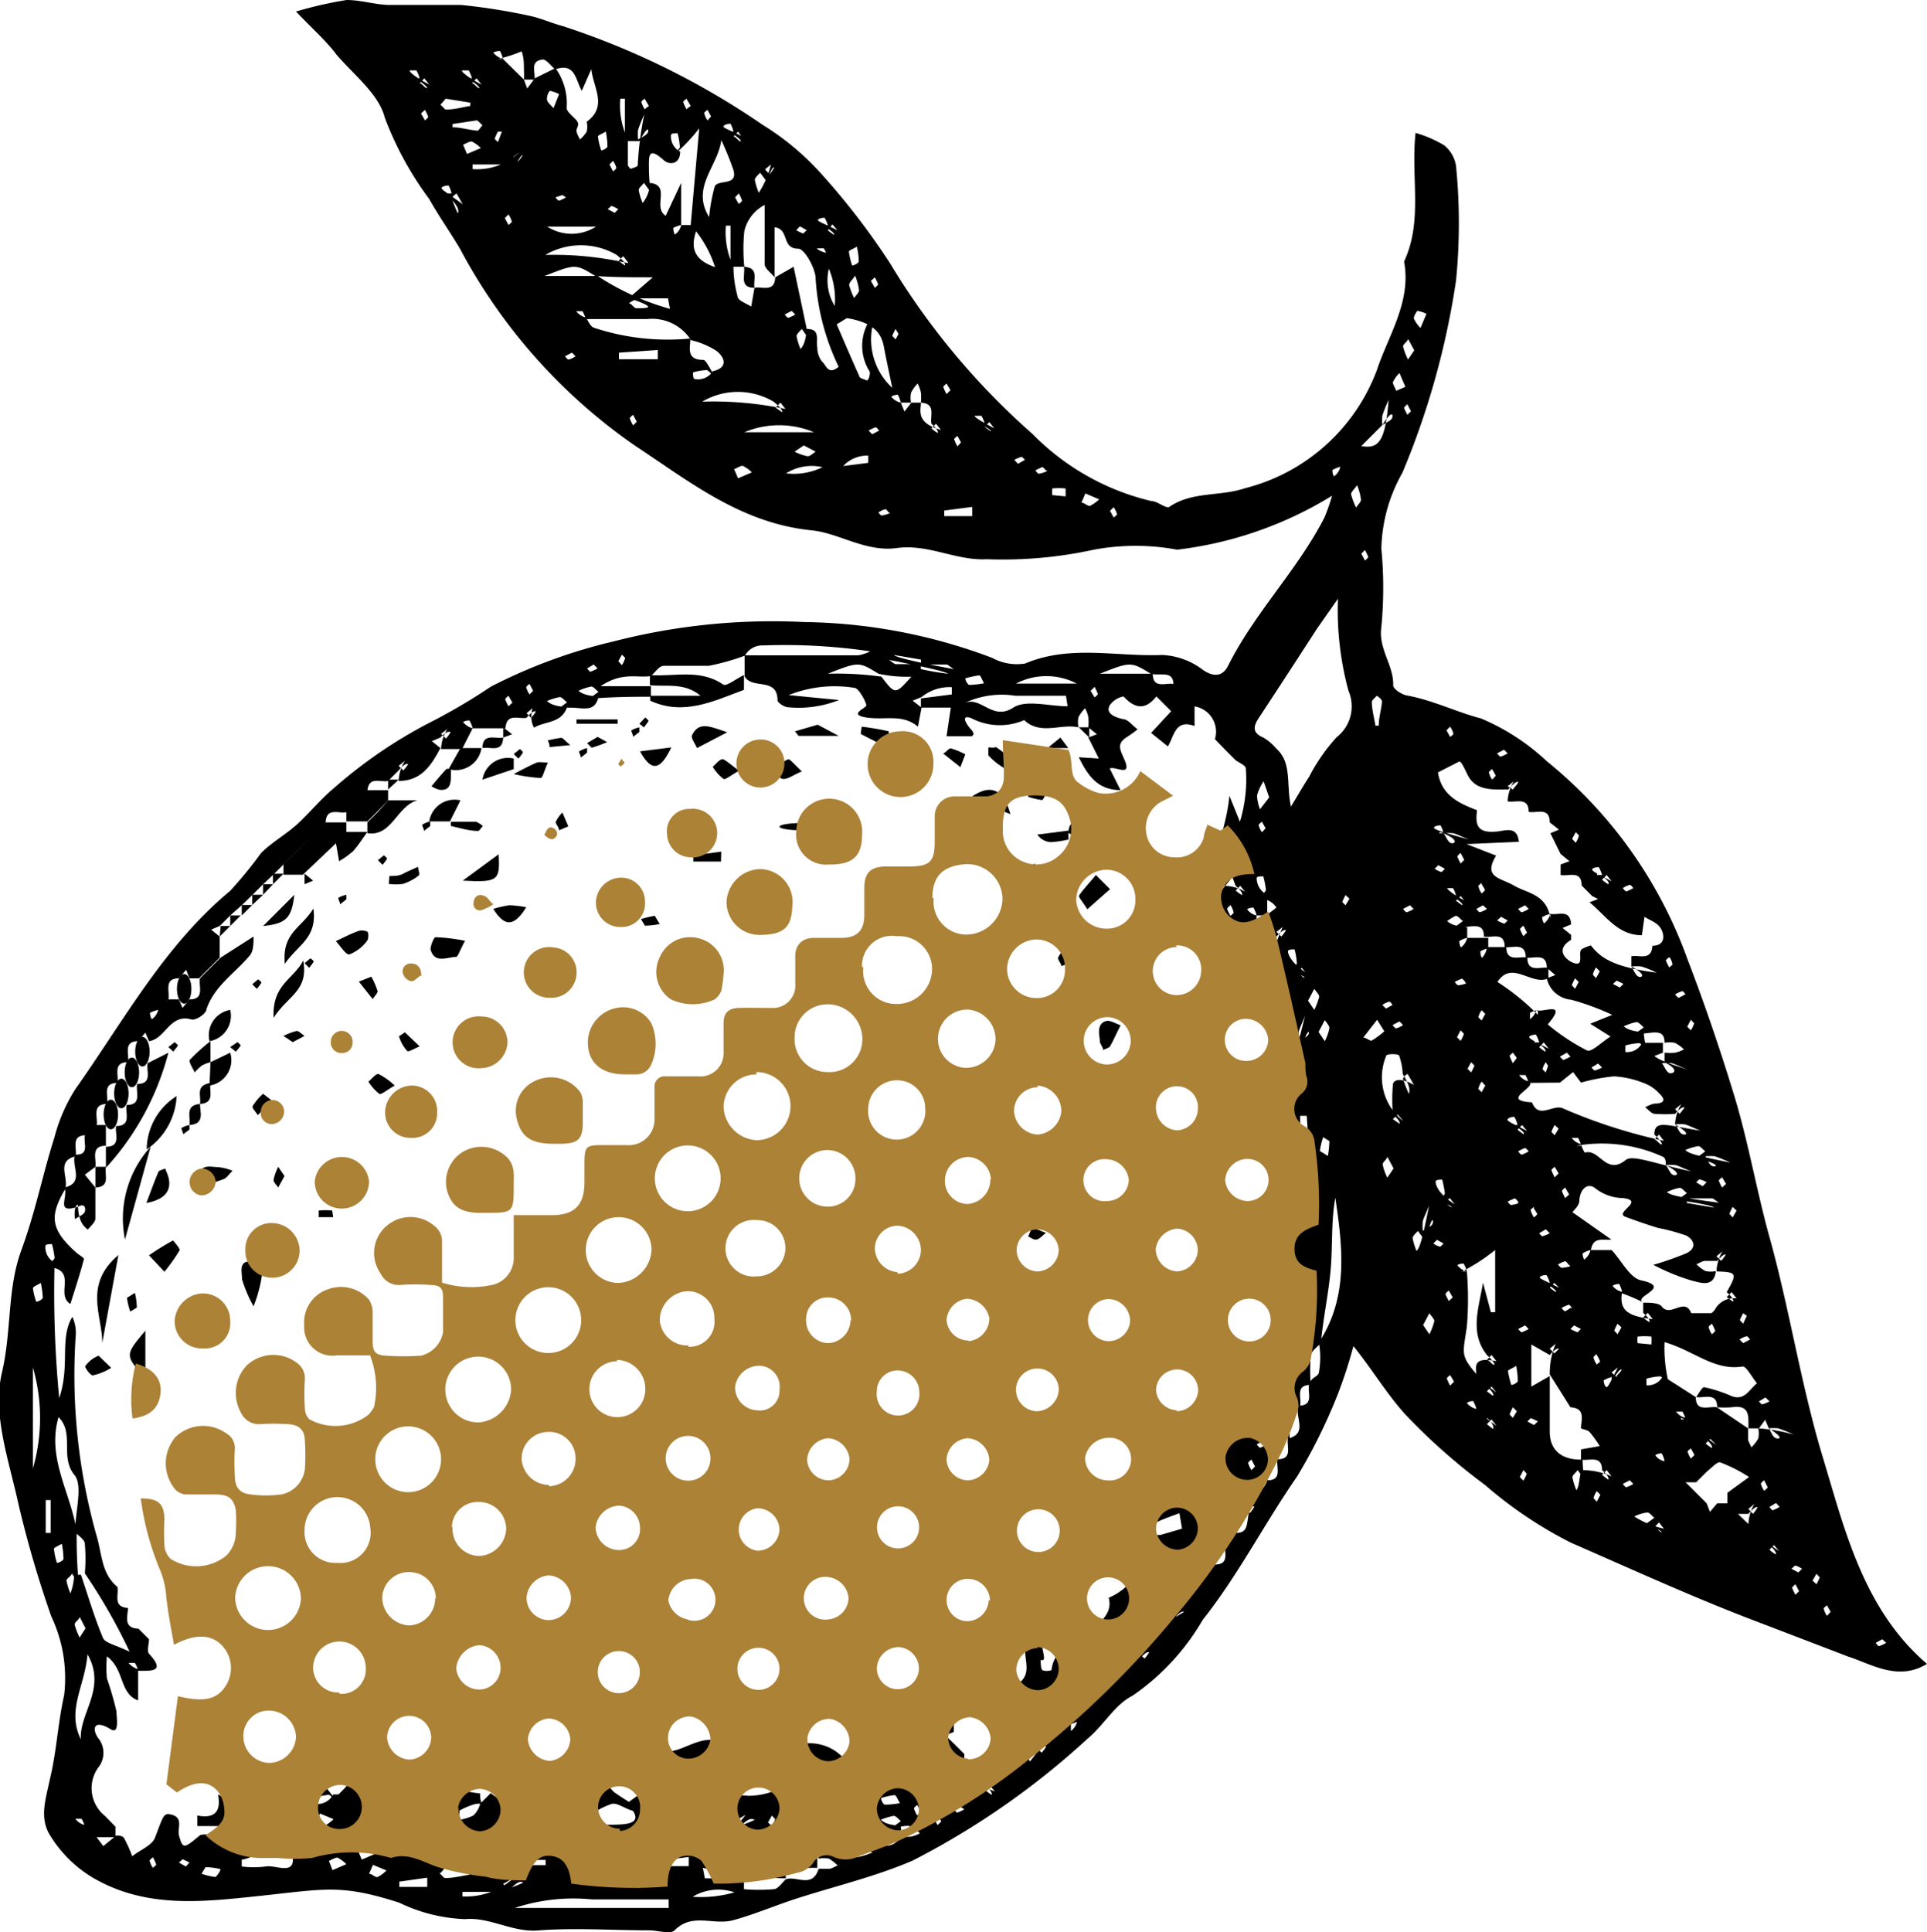 <svg xmlns="http://www.w3.org/2000/svg" viewBox="0 0 58.59 58.73"><defs><style>.cls-1{isolation:isolate;}.cls-2{mix-blend-mode:multiply;}.cls-3{fill:#ac8237;}</style></defs><g class="cls-1"><g id="Calque_2" data-name="Calque 2"><g id="Calque_1-2" data-name="Calque 1"><path d="M40.5,15.07a11.57,11.57,0,0,1-4.71,1.64,6.92,6.92,0,0,0-2.53,0A13,13,0,0,1,30,17c-.93.05-1.77-.47-2.73-.34s-1.76-.46-2.61-.54c-2.13-.22-3.68-1.47-5.32-2.55a16.93,16.93,0,0,1-5.35-6c-.3-.51-.65-1-.94-1.52a10.13,10.13,0,0,1-1.35-2.47c-.18-.72-.94-1.3-1.47-1.92C9.91,1.23,9.48.86,9,.35A12.36,12.36,0,0,1,10.54,0c.41,0,.83.13,1.24.15.74,0,1.49,0,2.23,0A18.48,18.48,0,0,1,16.1.48c.34.07.66.22,1,.31a23.63,23.63,0,0,1,6.08,3,8.1,8.1,0,0,1,1.77,1.47A21.84,21.84,0,0,1,27.06,8a22.07,22.07,0,0,0,4.33,5.19A7.48,7.48,0,0,0,35,15.23c.19,0,.45.24.55.18.7-.48,1.54-.31,2.31-.57a5.8,5.8,0,0,0,4-3.58c.35-1.06,1.06-2.09.83-3.31.58-1.24.2-2.56.35-3.91a3.72,3.72,0,0,1,.86.37,1,1,0,0,1,.37.63,17.68,17.68,0,0,1,0,3.49,24.27,24.27,0,0,1-1.63,5.84A4.88,4.88,0,0,0,42,16.68a12.59,12.59,0,0,1,0,2.38c-.1.67.38,1.16.36,1.78,0,.1.25.27.41.3.78.14,1.5.5,2.26.7a6.73,6.73,0,0,1,2,1.3,13.69,13.69,0,0,1,4.27,6c.53,1.38,1,2.76,1.43,4.17s.68,2.9,1.08,4.33c.61,2.2.95,4.47,1.61,6.65s1.23,4.63,3.17,6.29c-.88.54-1.7,0-2.39-.22l-2.61-1c-2-.75-3.89-1.62-5.82-2.46a12.79,12.79,0,0,1-2.62-1.76A18.55,18.55,0,0,1,42.73,43c-.57-.63-1-1.36-1.58-2.08a14.35,14.35,0,0,1-.47,1.45,16.73,16.73,0,0,1-1.24,2.51c-1,1.44-1.79,3-2.87,4.36a7.13,7.13,0,0,1-2.14,2.31c-.54.27-.88.91-1.37,1.31a24,24,0,0,1-5.31,3.7c-1.16.5-2.42.79-3.64,1.19-.6.2-1.19.45-1.81.62s-1.24-.24-1.79.31c-.13.13-.51,0-.77,0-1.12,0-2.24-.08-3.34,0-.81.08-1.49-.41-2.26-.34a5,5,0,0,1-2-.5c-1.78-.57-2.23-.42-4.3-.2-1.64.17-3.38.39-5-.55a3.82,3.82,0,0,1-1.32-1.3c-.33-.53-.13-1.1,0-1.72.2-.82.24-1.7.43-2.54a4.38,4.38,0,0,0-.39-2.39,33.36,33.36,0,0,1-1-3.42c-.29-1.34-.8-2.72-.5-4S.21,39.2.65,38s.64-2.28,1-3.41a5.15,5.15,0,0,1,.64-1.48C3.78,31,5,28.74,7,27.08a13.08,13.08,0,0,0,.94-1.15c.32-.32.73-.55,1.07-.85s.73-.78,1.14-1.12A14.44,14.44,0,0,1,13,22a18,18,0,0,0,1.93-1.13,16.23,16.23,0,0,1,3.72-1.37,19.35,19.35,0,0,1,5.8-.59A16.67,16.67,0,0,1,30.17,20a1.56,1.56,0,0,0,1,.17c1.37-.58,2.78-.2,4.17-.26a2.21,2.21,0,0,1,1.23.45c.36.25.62.18.77-.12.81-1.62,2.11-2.91,2.93-4.51A5.9,5.9,0,0,0,40.5,15.07ZM13.39,22.42l-.26.11.26.21c-.27.51-.57,1-1.27,1a1.24,1.24,0,0,1,.19-.61l-.19.15.14.14a1.39,1.39,0,0,0,.15-.19s-.07-.07-.29.19l-.32.32c-.24.05-.6-.16-.63.32l-.32.31-.32.32c-.24.05-.61-.16-.63.32l-.32.32-.32.32-.32.31-.32.32-.32.32L8,26.88l-.32.32-.32.31L7,27.83l-.32.32-.26.11.26.21v.64l-.31.31-.32.32H5.76l-.1-.26-.22.26c-.47,0-.27.4-.32.64a1.21,1.21,0,0,0-.31.46V30.7a.92.92,0,0,0-.25.09s0,.13.06.19a.48.48,0,0,0,.19-.28l.31-.32h.32l.11.26.21-.26c.48,0,.27-.4.32-.64l.32-.32.31-.31,1-.64c0,.19,0,.44-.11.57-.45.54-1.07.92-1.32,1.63,0,.15-.34.36-.46.32-.66-.19-.79.6-1.29.66l-.11-.26-.21.26c-.48,0-.27.4-.32.64-.47,0-.27.39-.32.63-.47,0-.27.4-.31.64-.48,0-.28.39-.32.64l-.32.31c-.48,0-.27.4-.32.64-.61.15-.2.64-.32,1-.49.83-.43,1.23.32,1.91.08.08.26.17.25.22-.12.46-.27.91-.41,1.36-.48-.3.26-1.05-.7-1.13.14-.17.22-.23.22-.28a3.28,3.28,0,0,0-.08-.41c-.07,0-.2,0-.2.06a.52.52,0,0,0,.28.5,33.55,33.55,0,0,0,.14,4.12c.34-1,0-1.81.4-2.47a1.16,1.16,0,0,1,.1.6,18,18,0,0,0,.64,6.07c.16.53.14,1.14.63,1.54.05.24-.15.61.32.64,0,.24-.16.61.32.63l.32.32c0,.15-.07.36,0,.44.56.61,0,.51-.47.52h.14a.75.75,0,0,0-.1-.24s-.12,0-.19,0a.56.56,0,0,0,.29.19v.95c-.58-.21-.4-.93-.95-1.34a3.69,3.69,0,0,0,0,.67,9.81,9.81,0,0,1,.29,1c0,.18.1.71-.17.55-.54-.33-.57,0-.39.26a.71.71,0,0,1,0,.91,1.08,1.08,0,0,0,.22,1.47l.31.32v.32H2.9a1.4,1.4,0,0,0-.46-.32h.14a.87.87,0,0,0-.1-.24s-.12,0-.19,0a.51.51,0,0,0,.29.19l.32.32.24.32.39-.32c.09,0,.22,0,.26.11a4.09,4.09,0,0,1,.23.52c.23-.19.59-.32.69-.56.26-.68.26-.76.49-.71.39.09.19.41.24.63.12.42.14.42.64,0,.31-.12.8.29,1.28-.66L7,55.36s.11.15.15.14a3.66,3.66,0,0,0,.46-.18c-.08,0-.16-.09-.61.19h-1v-.32c.52.1.73-.11.63-.64l.36.2c.29.19.52.24.6-.2.49-.08,1,.18,1.46-.31s.49-.38,1.21.54c-.17-.14-.22-.22-.27-.22a3.1,3.1,0,0,0-.42.08c0,.07,0,.2.06.2a.54.54,0,0,0,.5-.29c.06,0,.13,0,.16,0,.45-.44.44-.44,0-1,0,0,0-.2,0-.3.28.08.8-.24.75.42,0,.38.06.6.5.54a6.77,6.77,0,0,1,.78,0c.32.43.63.43,1,0,.24.07.46.15.7.21a5.4,5.4,0,0,0,.58.1.7.7,0,0,0,.05.32.56.56,0,0,0-.2,0,2.3,2.3,0,0,0-.48.2s0,.19,0,.28a1.47,1.47,0,0,0,.42-.13.72.72,0,0,0,.21-.36l.32-.32c.37.31.81.36.8.91a3.27,3.27,0,0,0,.69,0c.26,0,.64.21.73-.27a.48.48,0,0,0-.07-.26,3.65,3.65,0,0,0-.88.07c-.13,0-.22.19,0-.17-.08-.1-.14-.28-.24-.3-.26-.07-.56,0-.19-.4.11-.12.08-.38.11-.57.13.08.29.12.37.23s.22.45.37.64c0,0,.34-.21.42-.16s.35.42.58.53.49,0,.5-.35c0-.09.2-.17.3-.25a2.42,2.42,0,0,0,.25.31,7.81,7.81,0,0,0,1.93,1c-.52-.26-.5-.9-1-.41-.08.08-.35,0-.53-.08s-.34-.18-.47-.14a2.23,2.23,0,0,0-.76.44c-.19.19.36,1.12.67,1.13s.8,0,1.37-.06l-1.46-.64.05-.24c.61,0,1.22,0,.6-.65l.87-.63H18.48v-.32a9.93,9.93,0,0,0,1.76-.05c0-.3,0-.57,0-.57.49,0,.89-.39,1.43-.36a7.51,7.51,0,0,0,1.59-.29V53c-.24,0-.61-.15-.64.32-.41.07-.86-.14-1.53.32h1.53c0,.48.4.27.64.32-.06.52-.47.23-.72.32s-.77-.3-.75.49c-.35-.16-.58-.3-.83-.39-.05,0-.24.12-.24.17,0,.23.13.45.19.68a1.66,1.66,0,0,0,.76-.64,6.47,6.47,0,0,1,1.08,0A2.14,2.14,0,0,0,24.23,54c.17-.1.2-.44.38-.88-.58.4-.78.93-1.35.78V53h1.22a1.4,1.4,0,0,1,1.32.64c-.24,0-.61-.16-.63.46v-.14a.92.92,0,0,0-.25.09s0,.13.06.2a.56.56,0,0,0,.19-.29c.24-.05.6.16.63-.32.23-.07.56-.07.67-.22.33-.47.78-.42,1.24-.42a11.53,11.53,0,0,0-1.51,1.37l-.13-.18c-.25.14-.51.27-.76.43,0,0,0,.14-.07.21s.23.11.28.07a1.7,1.7,0,0,0,.6-.62,10.7,10.7,0,0,0,1.72-.35c.22-.09.3-.54.45-.82L27.71,53A1.45,1.45,0,0,1,29,52.33v.32l-.26.1L29,53l.32.32v.32c-.24,0-.61-.16-.64.46v-.14a1,1,0,0,0-.24.09s0,.13.06.2a.51.51,0,0,0,.18-.29h.64v.32a1,1,0,0,0-.24.09s0,.13.05.2a.46.46,0,0,0,.19-.29,2.35,2.35,0,0,1,.93.18l-.15-.18-.14.14a1.33,1.33,0,0,0,.19.14s.06-.06-.19-.28l.32-.64.26-.1-.26-.22V53l.31-.31a2.37,2.37,0,0,1,1.25-.14l-.15-.18-.14.14a1.33,1.33,0,0,0,.19.14s.06-.06-.19-.28V52l.32-.32.31-.32.32-.31.32-.32.32-.32.32-.32h.31l.11.26.21-.26.32-.32.32-.32H35l.1.27.21-.27a3.48,3.48,0,0,0,.51-.61l-.19.15.14.15L36,49s-.07-.07-.29.19l-.32.31H35l-.32-.31v-.64l.32-.32a4.27,4.27,0,0,0,.5-.61l-.19.15.15.14a1.33,1.33,0,0,0,.14-.19s-.06-.06-.29.19l-.31.32-.32.32c-.48,0-.27.4-.32.64l-.32.31-.32.32-.31.32-.32.32-.32.32-.32.32-.32.31-.31.32-.32.32h-.64c0-.27-.54-.52,0-.81s.29-.71.31-1.1l.49-.31c0,.18.06.36.08.53s-.1.08-.1.11,0,.25.05.3a.41.41,0,0,0,.28,0c.09-.79.89-.85,1.32-1.29.25-.26.53-.49.42-.91a1.77,1.77,0,0,0,1.07-1.91,3.93,3.93,0,0,0,.51,0l.65-.19L35.86,46c-.21.08-.42.15-.62.24s-.15.13-.21.36l-.64.32c0-.71.55-1.13,1-1.58.05-.05.19,0,.29,0l.11.26.21-.26c.48,0,.27-.4.32-.64.71-.06.89-.24,1-.95.48,0,.27-.4.51-1.4a2.55,2.55,0,0,0-.18.47.93.93,0,0,0,0,.29c.11-.07.27-.12.3-.22s0-.26-.3.22c-.22-.1-.44-.2-.65-.32s-.23-.18-.22-.23a7.13,7.13,0,0,1,.45-1.07c.05-.09.27-.08.42-.12v.47a1,1,0,0,0-.24.1s0,.12.05.19a.46.46,0,0,0,.19-.29c.27.07.69.59.7-.21,0,0,.17-.07.55.08l-.15-.19-.14.14a.85.85,0,0,0,.19.14s.06-.06-.19-.28v-.95q.64-.48,0-1c0-.36,0-.73,0-1.1,0,0,.13-.08.2-.12l.23.56c.13-.48.37-.91,0-1.34a.74.74,0,0,1,0-.7c.44-.4.28-.89.26-1.32A17.46,17.46,0,0,0,38.78,32c-.16-.62-.14-1.49-.89-1.89,0-.24.16-.61-.32-.64a1.45,1.45,0,0,0-.63-1.27c0-.24.15-.61-.32-.64l-.32-.31v-.64l.64.32.1.26.21-.26a1.26,1.26,0,0,1,.61.18l-.15-.18-.14.14a1.33,1.33,0,0,0,.19.14s.07-.06-.19-.28l-.1-.27-.22.27h-.31c-.13-.89.34-1.65.44-2.74l.32.79a4.41,4.41,0,0,0,.18-1.62c0-.09-.2-.17-.31-.25l-.32-.32-.31-.32a.78.78,0,0,0-.64-1L36,21.15l-.32-.32c0-.47-.39-.27-.69-.35-.61-.37-.61-.37-1.55,0,.6,0,1.1,0,1.61,0,0,.47.39.27.63.31l.32.32.32.32v.64c-.59-.22-.62.31-.81.62L35,22.28l.61-.66-.45-.45c-.34.43-.66.37-1,0a.68.68,0,0,0-.42.27c-.11.21.06.34.4.42.16,0,.3.21.45.31a3.79,3.79,0,0,1-.35.25c-.28.19-.19.36-.07.63.3.65-.32.18-.45.33l-.31-.32-.32-.64.26-.1-.26-.21a1.58,1.58,0,0,0,0-.31.88.88,0,0,0-.1-.27,1.26,1.26,0,0,0-.2.27.8.8,0,0,0,0,.31c-.54-.12-1.15.25-1.65-.22a1.86,1.86,0,0,1-1.61-.06c-.34-.12-.15.19,0,.35s0,.21,0,.2c-.25,0-.5,0-.75,0l.13-.87H28c0-.11,0-.21,0-.57v.29l.94-.12,0-.22a1.34,1.34,0,0,0-.92.3l-.27.11.27.21-.11.58c-.47-.4-1-.19-1.57-.28s0-.28,0-.37-.23-.53-.36-.53a3.76,3.76,0,0,0-2,.22l1.53.15a3.32,3.32,0,0,1-1.54.22c-.12,0-.33-.14-.33-.21,0-.72-.78-.32-1-.73,0-.22,0-.43,0-.88v.24h3.46a1.27,1.27,0,0,0,.36-.12,17.77,17.77,0,0,0-3.25-.18.6.6,0,0,0-.56.31,6.9,6.9,0,0,1-1.1.31c-.45,0-.92,0-1.37,0-.14,0-.26.2-.39.31-.41.07-.86-.14-1.53.31h1.53v.32c-.53,0-1.06,0-1.88.06l.29-.21c-.08-.05-.15-.16-.22-.16a1.49,1.49,0,0,0-.39.13c.09.07.19.14.61.18-.15.62-.64.2-1.24.38l.28-.21c-.07-.05-.15-.16-.22-.16a1.94,1.94,0,0,0-.39.12c.1.08.19.15.61.19-.17.5-.69.42-1,.62,0,0-.15-.2-.05-.59l-.18.15.14.14a.85.85,0,0,0,.14-.19s-.06-.07-.28.19c-.24.05-.61-.16-.64.32h-1a.75.75,0,0,0-.1-.24s-.12,0-.19.05a.56.56,0,0,0,.29.19l-.32.63h-.64a1.26,1.26,0,0,1,.19-.61l-.19.15.15.14a1.33,1.33,0,0,0,.14-.19S13.62,22.17,13.39,22.42ZM27.25,12.24h.14A1,1,0,0,0,27.3,12s-.13,0-.2.06a.51.51,0,0,0,.29.18l.11.27.21-.27H28c0,.25-.16.61.61.83l-.15-.19-.14.14a.85.85,0,0,0,.19.14s.06-.06-.19-.28c-.05-.24.15-.61-.32-.64a1.61,1.61,0,0,0,0-.31,1,1,0,0,0-.1-.27,1.1,1.1,0,0,0-.2.28.75.75,0,0,0,0,.3Zm2.55.64h.14a1,1,0,0,0-.1-.24s-.12,0-.19,0,.1.13.58.38l-.15-.19-.14.14a.85.85,0,0,0,.19.14S30.19,13.1,29.8,12.88Zm11.27,1a1.33,1.33,0,0,0-.32.46v-.15a1,1,0,0,0-.24.1s0,.13.05.19a.46.46,0,0,0,.19-.29l.32-.31.32-.32c.52.09.73-.12.83-1.4a4.13,4.13,0,0,0-.19.47,1.4,1.4,0,0,0,0,.29c.1-.07.27-.13.3-.22s0-.26-.3.22l-.64.64Zm5.59,17.81h.14a1,1,0,0,0-.1-.24s-.12,0-.19.05.1.13.58.38l-.15-.19-.14.14a.85.85,0,0,0,.19.14S47.05,31.87,46.66,31.65Zm1.9-5.09h.15a1,1,0,0,0-.1-.24s-.13,0-.19.05.1.13.58.38l-.15-.19-.14.14a.85.85,0,0,0,.19.14S49,26.78,48.56,26.56Zm-4,.82-.15-.18-.14.14a2.31,2.31,0,0,0,.19.14s.07-.06-.33-.28h.14a.75.75,0,0,0-.09-.24S44,27,44,27,44.06,27.13,44.54,27.38Zm3.85-.18-.32-.32c0-.48-.4-.27-.64-.32v-.32l.27-.1-.27-.22-.31-.63.26-.11L47.12,25c0-.48-.4-.27-.64-.32,0-.47-.4-.27-.64-.32a1.26,1.26,0,0,1,.19-.61l-.19.15L46,24c.05-.07.11-.13.15-.2s-.07-.06-.29.2c-.47,0-1,.05-1.24-.45s-.22-.41-.35-.35l-.55.28c.11.7.64.94,1.19,1.15-.06.43,0,.7.56.65.24,0,.66-.22.71.31l-1.59.07.9.35c-.41.67.13.67.54.91s1,.26,1.11,1v-.14a.93.93,0,0,0-.25.1s0,.12.06.19a.56.56,0,0,0,.19-.29c.24.05.6-.16.63.32l-.26.11.26.21c0,.05,0,.14,0,.15-.42.25-.26.52,0,.67.46.22.17-.3.33-.39a1.28,1.28,0,0,1,.27-.11c.32.41.73.66,2,.83a2.61,2.61,0,0,0-.47-.19,1.51,1.51,0,0,0-.3,0c.07.11.13.27.22.31s.27-.05-.22-.31v-.31c.24-.05.61.15.64-.32.37,0,.38-.29.27-.5s-.33-.26-.51-.38l-.08.56c-.73,0-1.09-.59-1.59-1l.26-.1Zm-25.8-23L22.44,4l-.14.15c.06,0,.12.1.19.14s.07-.06-.33-.29h.14a1,1,0,0,0-.09-.24s-.13,0-.2.06S22.11,3.91,22.59,4.16ZM25.46,7l-.15-.18L25.17,7a1.33,1.33,0,0,0,.19.14s.06-.06-.34-.28h.15a.75.75,0,0,0-.1-.24s-.13,0-.19.05S25,6.77,25.46,7ZM13.05,2.57l-.15-.19-.14.15c.06,0,.12.1.19.14s.06-.06-.33-.29h.14a1,1,0,0,0-.1-.24s-.12,0-.19,0S12.57,2.32,13.05,2.57Zm1.59,0-.15-.19-.14.15c.06,0,.12.1.19.14s.06-.06-.33-.29h.14a1,1,0,0,0-.1-.24s-.12,0-.19,0S14.16,2.32,14.64,2.57ZM34.07,51.06l-.32.31-.31.32-.32.32a1.29,1.29,0,0,0-.32.46v-.14a1,1,0,0,0-.24.09s0,.13,0,.2a.51.51,0,0,0,.19-.29l.32-.32.32-.32.31-.32.32-.31.32-.32a4.18,4.18,0,0,0,.5-.61l-.18.15.14.14a1.33,1.33,0,0,0,.14-.19s-.06-.07-.28.19l-.32.32ZM47.41,39.15,47.26,39l-.14.14a1.33,1.33,0,0,0,.19.14s.06-.06-.34-.28h.15a.75.75,0,0,0-.1-.24s-.13,0-.19.05S46.92,38.9,47.41,39.15Zm3.7,4h.14a.72.72,0,0,0-.1-.24s-.12,0-.19,0a.46.46,0,0,0,.29.19l.32.32a4.18,4.18,0,0,0,.61.5L52,43.74l-.14.14a1.33,1.33,0,0,0,.19.14s.06-.06-.19-.28l-.32-.32A1.29,1.29,0,0,0,51.11,43.1Zm2.37,3.5a3.64,3.64,0,0,0,.61.5l-.15-.18-.14.14a.85.85,0,0,0,.19.14s.06-.06-.19-.28l-.32-.32-.32-.32a1.31,1.31,0,0,1,.18-.61l-.18.15.14.15a1.21,1.21,0,0,0,.14-.2s-.06-.06-.28.2h-.32l-.32-.32v-.32l.66-.48a4.63,4.63,0,0,0-.89-.45c-.1,0-.27.19-.4.29l-.32.32h-.32l-.32-.32a1.33,1.33,0,0,0-.46-.32h.14a.7.7,0,0,0-.09-.24s-.13,0-.19.06a.44.44,0,0,0,.28.18l.32.32.32.32.32.32.32.32.1.26.22-.26h.31l.32.32.32.31Zm-8.27-3.5a1.56,1.56,0,0,0-.46-.32h.14a1,1,0,0,0-.1-.24s-.12,0-.19.06a.51.51,0,0,0,.29.18,3.48,3.48,0,0,0,.61.51l-.15-.19-.14.14a1.39,1.39,0,0,0,.19.15S45.46,43.32,45.21,43.1ZM36.3,48.19l.32-.32.32-.31c.47,0,.27-.4.31-.64l.32-.32c.48,0,.27-.39.5-.93l-.18.15L38,46a1.21,1.21,0,0,0,.14-.2s-.06-.06-.28.2h-.32a2.2,2.2,0,0,1,.19-.93l-.19.15.14.14a.85.85,0,0,0,.14-.19s-.06-.07-.28.19h-.32a.85.85,0,0,0-.09-.24s-.13,0-.2,0a.51.51,0,0,0,.29.19V46a.78.78,0,0,0-.63,1,1.29,1.29,0,0,0-.32.46v-.14a.85.85,0,0,0-.24.09s0,.13,0,.2a.51.51,0,0,0,.19-.29l.32-.32h.32v.64l-.32.31a1.4,1.4,0,0,0-.32.46v-.14a.87.87,0,0,0-.24.1s0,.12,0,.19A.51.51,0,0,0,36.3,48.19Zm9.2-5.86-.15-.18-.14.14a1.33,1.33,0,0,0,.19.14s.06-.06-.19-.28l-.32-.32c0-.24-.16-.61.61-.45l-.15-.19-.14.15c.06,0,.12.1.19.14s.06-.06-.19-.29c-.54-.68-.24-1.44-.12-2.2l.24.9.13,0V38a5.83,5.83,0,0,1-1,.65h.14a.87.87,0,0,0-.1-.24s-.12,0-.19.05a.51.51,0,0,0,.29.19,10.46,10.46,0,0,1,0,1.68c-.13.87-.2.87.34,1.5A3.64,3.64,0,0,0,45.5,42.33ZM49,42v-.14a1,1,0,0,0-.24.1s0,.12.06.19.12-.1.37-.58l-.19.15.15.14c0-.06.1-.12.14-.19S49.25,41.57,49,42ZM46,34.2h.14a.69.69,0,0,0-.1-.25s-.12,0-.19.06.1.12.58.37l-.15-.18-.14.14a1.33,1.33,0,0,0,.19.14S46.42,34.42,46,34.2ZM31.21,53.28l.1.27a4.54,4.54,0,0,0,.4-.56l-.18.15.14.14a1.33,1.33,0,0,0,.14-.19s-.06-.06-.28.19h-.32a1,1,0,0,0-.1-.24s-.12,0-.19.05A.46.46,0,0,0,31.21,53.28ZM23.32,5.53l-.21-.28c-.06.07-.16.15-.16.22a1.94,1.94,0,0,0,.12.39A2.77,2.77,0,0,0,23.44,5l-.18.15.14.15a2.43,2.43,0,0,0,.14-.2S23.48,5,23.32,5.53ZM50.59,46.47l-.15-.19-.14.15c.06,0,.12.1.19.14s.06-.06-.48-.22l.29-.21c-.08-.06-.15-.17-.22-.16a1.17,1.17,0,0,0-.39.12A2.76,2.76,0,0,0,50.59,46.47Zm-37-40.59h.14a1,1,0,0,0-.09-.24s-.13,0-.2.05.1.13.63.52l-.19-.33s-.15.11-.14.15a3.66,3.66,0,0,0,.18.46C13.94,6.41,14,6.33,13.57,5.88ZM27.11,55.57l.28-.21c-.07-.06-.15-.16-.22-.16a1.94,1.94,0,0,0-.39.12c.1.08.19.15.61.19a1.24,1.24,0,0,0,.13.54c-.17-.13-.22-.22-.28-.22a3.28,3.28,0,0,0-.41.08c0,.07,0,.2.06.2a.52.52,0,0,0,.5-.28,1.58,1.58,0,0,0,.31,0,.88.88,0,0,0,.27-.1,1.26,1.26,0,0,0-.27-.2C27.61,55.48,27.5,55.51,27.11,55.57Zm-2.55.32.29-.21c-.08-.06-.15-.16-.22-.16a1.94,1.94,0,0,0-.39.12,1,1,0,0,0,.61.19v.32a1.6,1.6,0,0,0-.31,0,1.25,1.25,0,0,0-.27.1,1.31,1.31,0,0,0,.27.21,1.07,1.07,0,0,0,.31,0v.32a10.76,10.76,0,0,0-1.24.06l.28-.21c-.07-.05-.15-.16-.22-.16a1.49,1.49,0,0,0-.39.13,1,1,0,0,0,.61.18v.32a11.56,11.56,0,0,1-2.52-.32l.06.32c.29,0,.59,0,.88,0,.11,0,.21-.09.31-.14-.08-.06-.15-.16-.23-.16-.34,0-.68,0,.23.31v.55a1.51,1.51,0,0,0-1.56,0,3.68,3.68,0,0,0,1.56-.23,5.41,5.41,0,0,0,.9,0c.13,0,.25-.19.37-.3.32-.12.81.29,1-.32h.31c.09,0,.18-.07.27-.1a1.31,1.31,0,0,0-.27-.21,1.06,1.06,0,0,0-.31,0v-.31a1.61,1.61,0,0,0,.31,0,1,1,0,0,0,.27-.1,1.31,1.31,0,0,0-.27-.21A1.75,1.75,0,0,0,24.56,55.89Zm27-20.68.29-.21c-.08-.06-.15-.16-.22-.16a1.94,1.94,0,0,0-.39.12c.09.08.19.15,1.37.38a5,5,0,0,0-.47-.19,1.4,1.4,0,0,0-.29,0c.07.11.12.27.22.3S52.37,35.41,51.6,35.21Zm-6.39-6.42h.63c0,.47.4.27.64.32,0,.47.39.27.64.31v.32c-.51.24-1.11-.57-1.55.11a7.12,7.12,0,0,1,1.23,1V30.7a.75.75,0,0,0-.24.09s0,.13,0,.19a.48.48,0,0,0,.19-.28c.14.12,1-.32.35.44a6.15,6.15,0,0,0,1.19.79c.14.07.45-.26.72-.42l-.62-.39.67-.27a7.8,7.8,0,0,0-1.25-.46.83.83,0,0,1-.74-.65l.26-.1-.26-.22c0-.47-.4-.27-.64-.31,0-.48-.4-.28-.64-.32,0-.48-.39-.27-.63-.32,0-.48-.4-.27-.93-.26l.29-.21c-.07-.05-.15-.16-.22-.16A1.94,1.94,0,0,0,44,28c.1.08.19.15.61.19v.32a.72.72,0,0,0-.24.1s0,.12.05.19a.51.51,0,0,0,.19-.29h.64v.32a.75.75,0,0,0-.24.09s0,.13.05.2A.56.56,0,0,0,45.21,28.79Zm-5.44.82-.15-.19-.14.15c.06,0,.12.1.19.14s.07-.06-.42-.16c.14-.17.22-.22.22-.27a2,2,0,0,0-.07-.42c-.07,0-.2,0-.2.06S39.22,29.26,39.77,29.61Zm12.44,8.72h-.32c-.09,0-.18.07-.27.1a.94.94,0,0,0,.28.21.8.8,0,0,0,.31,0c-.06.53-.5.34-.73.29a6.42,6.42,0,0,1-1.17-.48,9.61,9.61,0,0,0,1-.35c.33-.16.24-.41,0-.54a5.9,5.9,0,0,0-.85-.23c-.33-.1-.65-.21-1-.34s.62-.49-.08-.57a1.39,1.39,0,0,1-.84-.3c-.21-.17-.46,0-.48.38,0,.15-.17.29-.21.35l1.18.83c-.24.05-.61-.15-.63.46V38a.87.87,0,0,0-.24.1s0,.12.05.19a.51.51,0,0,0,.19-.29H49c.3.32.55.84.89.92,1,.21-.27.5.07.67a5.33,5.33,0,0,0-.78-.32h.14a1,1,0,0,0-.09-.24s-.13,0-.2.06a.51.51,0,0,0,.29.18c-.09.53.12.74.93.83l-.15-.19-.14.14a.85.85,0,0,0,.19.14s.06-.06-.19-.28V39.6c.19,0,.47,0,.56.11.26.36.71-.3.9.21,0,0,.2,0,.3,0h.31a.38.38,0,0,0,.11-.11.66.66,0,0,1,.66-.34l-.15-.19-.15.15.19.14s.07-.06-.19-.29c.33-.58.31-.61-.31-.63a1.29,1.29,0,0,1,.18-.61l-.18.15.14.14a1.33,1.33,0,0,0,.14-.19S52.43,38.08,52.21,38.33Zm-8.42-13h.14a.85.85,0,0,0-.09-.24s-.13,0-.19.05.09.12,1.05.38c-.25-.1-.36-.16-.47-.19a1.5,1.5,0,0,0-.3,0c.08.1.13.27.23.3S44.42,25.54,43.79,25.29Zm-.43,12.37-.21-.28c-.06.07-.16.15-.16.22a1.94,1.94,0,0,0,.12.39c.08-.1.15-.2.38-1.38-.1.25-.16.36-.19.47a1.5,1.5,0,0,0,0,.3c.1-.08.27-.13.3-.23S43.55,36.89,43.36,37.66ZM38.53,27.2v.63h-.32a1,1,0,0,0-.1-.24s-.12,0-.19.05a.46.46,0,0,0,.29.19c-.09,1.24-.07,1.36.25,1.91A10.86,10.86,0,0,1,39,28.18l-.19.15.15.14a1.33,1.33,0,0,0,.14-.19s-.06-.07-.29.19c-.47,0-.27-.4-.31-.64l.31-.24a.6.6,0,0,0-.54-.27c.14-.16.22-.22.22-.27a2.7,2.7,0,0,0-.08-.41c-.07,0-.2,0-.2.05A.56.56,0,0,0,38.53,27.2Zm5.7,9.41-.15-.19-.15.14a1.21,1.21,0,0,0,.2.14s.06-.06-.42-.15c.14-.17.22-.22.22-.28a3.28,3.28,0,0,0-.08-.41c-.07,0-.2,0-.2.06S43.68,36.26,44.23,36.61Zm9.25,6.81h-.32c0-.35.06-.73-.51-.64a3.23,3.23,0,0,1-.44,0c0-.47-.4-.27-.64-.31.08-.11.19-.32.25-.3a4.23,4.23,0,0,1,.83.27c.4.15.54-.21.77-.39-.15-.18-.33-.53-.44-.51-.86.14-1.49-.49-2.37-.74a4.49,4.49,0,0,0,.13,1.26c-.17-.14-.22-.22-.27-.22a1.85,1.85,0,0,0-.41.07c0,.07,0,.2,0,.2a.51.51,0,0,0,.5-.28l1,.64c0,.47.39.27.64.31l.95.64c0,.1,0,.21,0,.31s.07.18.1.27a1.31,1.31,0,0,0,.21-.27.8.8,0,0,0,0-.31,5.3,5.3,0,0,1,1.08.19,5,5,0,0,0-.47-.19,1.41,1.41,0,0,0-.29,0c.07.11.12.27.22.3s.26,0-.22-.3l-.11-.26ZM50.61,32.29V32a1.71,1.71,0,0,0,.32,0,1,1,0,0,0,.27-.1,1.1,1.1,0,0,0-.28-.2.8.8,0,0,0-.31,0c0-.48-.39-.27-.92-.26l.29-.21c-.07-.05-.15-.16-.22-.16a1.49,1.49,0,0,0-.39.13c.09.07.19.14.61.18a1.39,1.39,0,0,0,.12.55c-.16-.14-.22-.22-.27-.22a2,2,0,0,0-.41.07,1.82,1.82,0,0,0,0,.2.51.51,0,0,0,.51-.28h.63V32l-.26.1c.09.07.18.15,1,.41-.25-.1-.36-.16-.47-.19a1.5,1.5,0,0,0-.3,0c.08.1.13.27.23.3S51.1,32.54,50.61,32.29ZM38.84,44.37c-.47,0-.27.4-.31.78V45a.75.75,0,0,0-.24.1s0,.12.05.19a.56.56,0,0,0,.19-.29c.47,0,.27-.39.31-.64.48,0,.27-.39.32-.63.62-.15.2-.64.32-1,.48,0,.27-.39.32-.63s.28-.24.3-.38a2.57,2.57,0,0,0,0-.91c.91-1.39.72-2.9.5-4.4-.13.71-.08,1.44-.14,2.16s-.23,1.5-.3,2.26c-.11.12-.28.23-.31.37a6.74,6.74,0,0,0,0,.9c-.48,0-.27.39-.32.63h-.32a1.61,1.61,0,0,0,0-.31c0-.09-.07-.18-.1-.27a1.14,1.14,0,0,0-.21.28c0,.09,0,.2.06.59l-.21-.29c-.06.08-.17.15-.16.22a1.17,1.17,0,0,0,.12.39.92.92,0,0,0,.18-.61h.32v1C38.69,43.77,38.89,44.13,38.84,44.37Zm9.23.32a2.24,2.24,0,0,1,.93.19l-.15-.19-.14.14a1.39,1.39,0,0,0,.19.15s.06-.07-.19-.29c0-.47-.4-.27-.64-.32v-.31l.57-.1a3.36,3.36,0,0,0-.31-.43c-.06-.06-.17-.07-.26-.11,0-.24.16-.61-.32-.64l-.63-1a2.35,2.35,0,0,1,.18-.93l-.18.15.14.14A1.33,1.33,0,0,0,47.4,41s-.06-.06-.28.19l-.56-.32v1.28l.56-.32c0,.56,0,1.12,0,1.69s.37.87,1,.85a3.41,3.41,0,0,0,.06.61l-.21-.29c-.06.08-.16.15-.16.22a1.94,1.94,0,0,0,.12.39C48,45.21,48,45.11,48.07,44.69ZM39.34,32.62c.09-.14.14-.17.14-.21,0-.26,0-.51,0-.76h-.13c-.06.27-.11.55-.15.82,0,0,.07.07.48-1.59-.1.25-.16.36-.19.47a1.5,1.5,0,0,0,0,.3c.11-.07.27-.13.3-.22S39.74,31.16,39.34,32.62Zm-17,23.12v-.27l-.94.13a.52.52,0,0,0,.41.22c.18,0,.36,0,.86-.65l-.33.19c.05,0,.11.15.15.14a3.66,3.66,0,0,0,.46-.18C22.83,55.28,22.75,55.23,22.31,55.74ZM51,36.48l.29-.21c-.07-.05-.15-.16-.22-.16a1.49,1.49,0,0,0-.39.13c.1.07.19.14,1.58.32-.13-.09-.17-.13-.21-.13h-.76a.65.65,0,0,0,0,.14l.82.14S52.14,36.64,51,36.48ZM19.44,4.29H19V3h-.14a2.39,2.39,0,0,0,.23,1.24c0,.26,0,.53,0,.79,0,0,.07.11.09.1s.21-.06.21-.1a9.85,9.85,0,0,1,.2-1.55,4.13,4.13,0,0,0-.19.47,1.4,1.4,0,0,0,0,.29c.11-.07.27-.13.3-.22S19.7,3.81,19.44,4.29ZM16.26,2.38l.63-.31a1.85,1.85,0,0,1,.34,1.21c0,.12.19.25.3.38s0,.21,0,.31.07.18.1.27A.94.94,0,0,0,17.84,4a.75.75,0,0,0,0-.3c.65-.47.19-1.05.14-1.6l-.29.66c-.19-.33-.2-.87-.81-.65-.13-.11-.28-.32-.39-.3-.39.05-.2.39-.24.61h-.32a2.81,2.81,0,0,0,0-.29c0-.19,0-.38-.07-.57a4.23,4.23,0,0,1-.71.23h.14a.75.75,0,0,0-.09-.24s-.13,0-.2.05a.56.56,0,0,0,.29.19l.64.63.1.27ZM29,20.34c-.14-.09-.18-.14-.22-.14H28a.66.66,0,0,0,0,.14,7.81,7.81,0,0,0,.82.14s.07-.06-1.79-.42c.13.09.17.13.21.13H28a.66.66,0,0,0,0-.14l-.82-.14S27.14,20,29,20.34ZM2.26,47.87h.48l-.28,0c.22.65.41,1.3.67,1.92.07.16.38.21.81.42a17.24,17.24,0,0,0-1.36-2.38,5.27,5.27,0,0,0,0-.89c0-.14-.19-.25-.3-.36,0-.59.24-1.38,0-1.72-.48-.56,0-1.28-.5-1.78-.37,1.26.39,2.33.55,3.48,0,.43,0,.85.06,1.56l-.21-.29c0,.08-.16.15-.16.22a1.94,1.94,0,0,0,.12.39C2.15,48.39,2.22,48.29,2.26,47.87ZM15.62,5.16V5H14.37v.14a1.85,1.85,0,0,0,1.43-.52l-.19.15.14.14a.85.85,0,0,0,.14-.19S15.84,4.67,15.62,5.16ZM15.3,57.65v-.14H14.06v.14a2.17,2.17,0,0,0,1.57-.57l-.33.19s.12.15.15.14a3.66,3.66,0,0,0,.46-.18C15.83,57.19,15.75,57.14,15.3,57.65ZM22.07,8.11h.14V6.86h-.14a2.42,2.42,0,0,0,.23,1.25,3.59,3.59,0,0,0,.12.88c0,.15.27.23.42.33l.1-.57c.24-.05.61.15.63-.32l.56-.32c.13.62.27,1.27.46,2.19L24.38,10c-.06.07-.16.15-.16.22a1.94,1.94,0,0,0,.12.39c.08-.1.15-.19.19-.61.43,0,.27.33.32.56A.7.7,0,0,0,25,11c.12.09.17.42.5.15a7.13,7.13,0,0,1-.7-2.67c0-.32-.34-.92-.53-.92-.52,0-.26-.6-.72-.65V8.43c-.1-.13-.29-.26-.3-.39,0-.61,0-1.21,0-1.81a1.2,1.2,0,0,0-.62.8,5.56,5.56,0,0,0,0,1.08ZM26.8,20.57c.42.55.42.55.91,0a4,4,0,0,1-1-.09c-.6-.37-.6-.37-1.54,0A9.84,9.84,0,0,1,26.8,20.57ZM25,7.79h.15a1,1,0,0,0-.1-.24s-.13,0-.19,0,.09.13.52.19a1.49,1.49,0,0,0,0,1.56A2.39,2.39,0,0,0,25,7.79Zm.46,6.6a1.46,1.46,0,0,0-1.56,0,2,2,0,0,0,1.56-.49v.29l.94-.12,0-.22A1,1,0,0,0,25.48,14.39Zm-3.81-3.1c.48-.1.41-.4.14-.62a2.48,2.48,0,0,0-.78-.33,1.4,1.4,0,0,0-1.34-.64c-.61,0-1.23,0-2,0h.14a1,1,0,0,0-.1-.24s-.12,0-.19,0a.51.51,0,0,0,.29.19c.08.11.13.26.24.31a7.14,7.14,0,0,0,2.94.33c0,.27-.14.65.39.65.08,0,.16.19.37.53-.17-.14-.22-.22-.27-.22a1.85,1.85,0,0,0-.41.07c0,.07,0,.2.05.2A.53.53,0,0,0,21.67,11.29ZM13.05,55.51,13,55.19c-.29,0-.59,0-.88,0a1.19,1.19,0,0,0-.31.14c.08.06.16.16.24.16.34,0,.67,0-1.79-.31.66,0,.95,0,1.25,0a.41.41,0,0,0,.29-.15c.05-.06.05-.26,0-.28s-.36-.19-.5-.15S10.8,54.87,13.05,55.51ZM18.1,8.39c-.6-.37-.6-.37-1.54,0,.6,0,1.1,0,1.61,0a7.86,7.86,0,0,0,2.2,1l-.06-.32c-.29,0-.59,0-.88,0a1,1,0,0,0-.31.15c.08,0,.15.15.23.15.34,0,.68,0-.23-.31l.73-.63C19.16,8.43,18.66,8.43,18.1,8.39Zm1-.41-.15-.19-.14.14a1.82,1.82,0,0,0,.19.14s.07-.06-.25-.32a2.15,2.15,0,0,0-2.17,0A10.12,10.12,0,0,1,19.09,8Zm4.78,4.45-.15-.19-.15.15.2.14s.06-.06-.26-.32a2.13,2.13,0,0,0-2.17,0A10.64,10.64,0,0,1,23.87,12.43Zm1.87-2.76-.31.19c.23.53.45,1.05.69,1.58,0,.06.14.08.21.12s.13-.21.1-.27a1.45,1.45,0,0,1,.25-1.85,2,2,0,0,0,.44,2.35c-.11-.53-.18-.85-.24-1.17S26.75,9.83,25.74,9.67Zm16.9,24.39-.15-.18-.15.14.2.14s.06-.06-.2-.28a5.39,5.39,0,0,1,0-.9c0-.14.2-.25.64,0l-.19-.33c-.05,0-.15.12-.14.15a3.66,3.66,0,0,0,.18.46c0-.08.09-.16-.19-.61a2,2,0,0,0-.11-.56c0-.06-.38-.06-.39,0A1.69,1.69,0,0,0,42.64,34.06Zm5.29.77h.14a1,1,0,0,0-.1-.24s-.12,0-.19,0a.46.46,0,0,0,.29.19c0,.09.1.26.11.26.43-.14.64.7,1.23.23.21-.18.79.08,2,.34-.25-.1-.36-.16-.47-.19a1.5,1.5,0,0,0-.3,0c.08.1.13.27.23.3s.26-.05-.23-.3c0-.09,0-.22-.1-.26A4.48,4.48,0,0,0,47.93,34.83ZM19.76,5.56c.65.07.07.74.48,1l.47-1V6.84a1,1,0,0,0-.24.09s0,.13.05.2a.46.46,0,0,0,.19-.29l.52,0c-.19.5-.31,1,.51,1.28A3.47,3.47,0,0,0,21,6.84l.26-2.94a5.19,5.19,0,0,1-.81.84c.14-.17.23-.23.22-.28a2,2,0,0,0-.07-.41c-.07,0-.2,0-.2.06a.52.52,0,0,0,.28.5c0,.39-.33.42-.51.25-.47-.42-.44-.1-.44.24a4.71,4.71,0,0,0,.06.75l-.21-.29c-.06.08-.16.15-.16.22a1.76,1.76,0,0,0,.12.39A1,1,0,0,0,19.76,5.56ZM46.34,32.92h.14a1,1,0,0,0-.1-.24s-.12,0-.19,0a.46.46,0,0,0,.29.19c.31.17-.92.58.1.64.2.51.6.08.91.17a16.27,16.27,0,0,0,3.1,1l-.15-.19-.14.15c.06,0,.12.1.19.14s.06-.06-.19-.29c0-.47.39-.27,1.4-.12-.25-.1-.36-.16-.47-.19a1.5,1.5,0,0,0-.3,0c.08.1.13.27.23.3s.26,0-.23-.3a1.26,1.26,0,0,1,.19-.62l-.19.16.14.14.15-.19s-.07-.07-.29.19a4.14,4.14,0,0,1-.61,0c-.11,0-.2-.13-.3-.2a1.45,1.45,0,0,1,.26-.11c.23,0,.43-.06.17-.31a1.19,1.19,0,0,0-.48-.32,2.86,2.86,0,0,0-.9-.2,5.69,5.69,0,0,0-1,.19l-.24-.32-.4.32Zm-7.09-8.4c.25-.41.39-.66.55-.9a5.55,5.55,0,0,1,.84-1.21A1.19,1.19,0,0,0,41,21a9.36,9.36,0,0,1-.32-2.8l-.63.9c-.59.91-1.18,1.82-1.78,2.73-.17.26-.19.45.14.59a1.52,1.52,0,0,1,.39.33C39.29,23.19,39.1,23.81,39.25,24.52ZM20.33,58l0-.26c-.78,0-1.56,0-2.34,0a5.66,5.66,0,0,0-2.34.26ZM21.56,6.6a5.35,5.35,0,0,1,.17-.93c.1-.23.71,0,.57-.5a9.11,9.11,0,0,0-.37-.91C21.83,5.06,21,5.69,21.56,6.6Zm10.9,14.87-.05-.32c-.51,0-1,0-1.54,0a2.66,2.66,0,0,0-1.52.21c.5-.18.83.56,1.46.15C31.2,21.26,31.9,21.47,32.46,21.47Zm-30,31.45c-.08-.83.8-1.58.2-2.63C2.58,51.28,2,52,2.48,52.92ZM1,44.64a5.53,5.53,0,0,0,0-3.07Zm23.75-31.5a2.74,2.74,0,0,0-2.12,0ZM7.35,56.53v.21a3,3,0,0,0,.73,0c.29-.06.9.29.82-.31s-.41.2-.71,0S7.64,56.51,7.35,56.53ZM16.64,6.89a1.37,1.37,0,0,0,1.48,0Zm16.1,13.89a2,2,0,0,0-1.85,0Zm6.79,14.31h.28l-.08-1.17h-.2Zm-15.68,20h1C24.53,54.55,24.21,54.54,23.85,55.11ZM20,10.92v-.28l-1.18.08v.2Zm2.73,45.59.46-.58c-.09,0-.22-.12-.25-.09a5.78,5.78,0,0,0-.59.52ZM38.59,24.24l-.17-.49a1.52,1.52,0,0,0-.2.43,1.32,1.32,0,0,0,.09.42ZM14.67,3.81c-.1-.09-.14-.15-.18-.15l-.73.11s0,.1,0,.1c.25,0,.49.08.74.1C14.54,4,14.58,3.9,14.67,3.81Zm-1.28-.63c.1.09.14.16.18.15.24,0,.49-.07.73-.11,0,0,0-.1,0-.1L13.55,3S13.48,3.09,13.39,3.18ZM29.56,15.69v-.28l-.85.11v.17ZM1.39,46.6h.15v-1H1.39ZM41.86,21.15c-.09.1-.15.14-.15.18,0,.24.07.48.11.73h.1c0-.25.08-.49.1-.74C42,21.28,42,21.24,41.86,21.15Zm.23,10.2L41.87,31l-.42.54c.09,0,.21.12.26.09A2.72,2.72,0,0,0,42.09,31.35ZM15.94,55.91v.16h1v-.16Zm5,.82v-.28l-.85.11v.17Zm-5.35-.19v.16h1v-.16Zm-2.23.4c.1.09.14.16.18.15.24,0,.49-.06.73-.1a.41.41,0,0,0,0-.11c-.25,0-.49-.07-.74-.09C13.52,56.78,13.48,56.85,13.39,56.94Zm-.37.42v-.28l-.85.12v.16Zm9.45-42.82.42-.18a1,1,0,0,0-.28-.2c-.07,0-.17.07-.26.1Zm2-1-.28.19a1.47,1.47,0,0,0,.4.14c.07,0,.16-.09.24-.14ZM39.77,30.42l.19.28a2.17,2.17,0,0,0,.15-.4c0-.07-.1-.16-.15-.24ZM32.4,15.09c0-.11,0-.24,0-.24a1.87,1.87,0,0,0-.41,0s0,.2,0,.2Zm8.86-.34c-.08.12-.19.21-.18.28a2.17,2.17,0,0,0,.15.4c.05-.08.15-.17.15-.24A1.62,1.62,0,0,0,41.26,14.75ZM33,15l-.12.28c.09,0,.19.11.26.1a1.22,1.22,0,0,0,.28-.2Zm10-4.35-.19-.35c0,.08-.16.16-.15.24a2.08,2.08,0,0,0,.15.39ZM26,8.38c-.08.13-.19.21-.18.29a2.08,2.08,0,0,0,.15.39c.05-.08.15-.16.15-.24A1.83,1.83,0,0,0,26,8.38ZM43.37,9.54a.91.91,0,0,0-.28-.09s-.12.17-.1.24a1,1,0,0,0,.2.28Zm-.64,2.22-.18-.42a.9.9,0,0,0-.2.28c0,.07.07.17.1.26ZM40.09,31.37l.19.28a1.47,1.47,0,0,0,.14-.4c0-.07-.09-.16-.14-.24Zm3.18,8.91.19.28a1.93,1.93,0,0,0,.15-.4c0-.07-.1-.16-.15-.24ZM1.24,39c-.12.07-.24.12-.24.16a2,2,0,0,0,.1.41c.07,0,.19-.07.2-.12A2.66,2.66,0,0,0,1.24,39ZM29.92,20.77c-.07-.12-.11-.25-.15-.24a3.15,3.15,0,0,0-.42.09c0,.07.08.2.12.2A2.58,2.58,0,0,0,29.92,20.77ZM46.1,41.52c-.12.08-.25.12-.25.16a3.2,3.2,0,0,0,.1.42c.07,0,.2-.08.2-.12A2.79,2.79,0,0,0,46.1,41.52Zm-3.73-6-.19-.36c0,.08-.15.17-.14.24a1.59,1.59,0,0,0,.14.4Zm7.84,5.35a1.87,1.87,0,0,0,0-.24,2,2,0,0,0-.42,0,.67.67,0,0,0,0,.2Zm-9.84-5.72a2.79,2.79,0,0,0,.05-.46s-.12-.08-.19-.12a2.13,2.13,0,0,0-.1.42S40.25,35.06,40.37,35.14Zm-.95,6.68a2.68,2.68,0,0,0,0-.46s-.13-.08-.2-.12a2.13,2.13,0,0,0-.1.42S39.3,41.74,39.42,41.82ZM2.6,49.5l-.18-.35c0,.08-.16.16-.15.24a2.08,2.08,0,0,0,.15.39ZM19.29,57l-.12.28c.09,0,.19.12.26.1a1,1,0,0,0,.28-.2Zm-7.95-.31-.12.27c.09,0,.19.12.26.1a1,1,0,0,0,.27-.2Zm-4.64.13a1.93,1.93,0,0,0-.45-.06s-.08.13-.12.2a2,2,0,0,0,.42.1S6.63,57,6.7,56.85ZM15,56.44l-.28.18a1.25,1.25,0,0,0,.39.15c.08,0,.16-.09.24-.15Zm-4.89.41.42-.18a1,1,0,0,0-.27-.2c-.08,0-.18.07-.26.1Zm16.42-.52c-.12-.08-.21-.18-.28-.17a1.47,1.47,0,0,0-.4.14c.08.06.16.16.24.15A1.72,1.72,0,0,0,26.48,56.33ZM13.7,56.21a2.58,2.58,0,0,0-.45-.05c-.05,0-.08.12-.12.19a2,2,0,0,0,.41.1S13.63,56.33,13.7,56.21ZM11,56.53l.42-.18c-.1-.07-.18-.17-.28-.19s-.17.06-.26.09Zm16.36-1.72c-.07-.12-.12-.25-.16-.24a1.87,1.87,0,0,0-.41.09c0,.07.07.2.12.2A2.58,2.58,0,0,0,27.38,54.81Zm-7.14.95-.11.28c.08,0,.18.11.26.09s.18-.12.27-.19Zm5.28-.59-.35.18c.08,0,.16.16.24.15a2.08,2.08,0,0,0,.39-.15Zm-9.83.19-.28-.12c0,.09-.12.19-.1.26a1,1,0,0,0,.2.28Zm-5.94-.23-.12.27c.09,0,.18.12.26.1a1,1,0,0,0,.27-.2ZM17,2.86a1.22,1.22,0,0,0-.28-.1.39.39,0,0,0-.09.25c0,.1.13.19.2.28ZM1.88,46.93c-.12.07-.25.12-.24.16a2.1,2.1,0,0,0,.09.42c.07,0,.2-.08.2-.12A2.68,2.68,0,0,0,1.88,46.93ZM14.2,4.68l.42-.18a1,1,0,0,0-.28-.2c-.07,0-.17.06-.26.1ZM18.42,4c-.12.07-.25.12-.24.15a2.13,2.13,0,0,0,.1.42c.07,0,.19-.08.19-.12A2.58,2.58,0,0,0,18.42,4Zm7.63,3.5c-.11.07-.24.11-.24.15a2.13,2.13,0,0,0,.1.42c.07,0,.2-.08.2-.12A1.93,1.93,0,0,0,26.05,7.49ZM46.48,35s-.08-.1-.11-.1a1,1,0,0,0-.21.1s.08.11.11.1A1,1,0,0,0,46.48,35Zm-8.07,8.79-.2.12s.08.1.1.1a1.47,1.47,0,0,0,.22-.1Zm-9.79,11-.11-.21s-.11.08-.1.11a.67.67,0,0,0,.1.21ZM54,45.69l-.2.12s.07.1.1.1a1.36,1.36,0,0,0,.21-.1ZM28,54.44l-.11-.2s-.11.07-.1.1a.81.81,0,0,0,.1.21ZM48.59,32.33l-.2.12s.08.1.1.09a.85.85,0,0,0,.22-.09Zm-1.52.07L47,32.29a.67.67,0,0,0-.1.21s.06.07.1.1Zm-2.45.09.11.11a1.36,1.36,0,0,0,.1-.21s-.07-.07-.1-.1Zm7.15,3.57.12-.12a.85.85,0,0,0-.22-.09s-.07.06-.1.09Zm.71-.07-.12-.2s-.1.07-.1.1a1.36,1.36,0,0,0,.1.21Zm-4.77.32-.12-.21s-.1.08-.1.11a2,2,0,0,0,.1.21Zm-.32-.64-.12-.2s-.1.08-.1.1a2.14,2.14,0,0,0,.1.22ZM4.65,56.46s-.11.08-.1.11a.67.67,0,0,0,.1.21s.1-.08.1-.1A1.47,1.47,0,0,0,4.65,56.46ZM22,56.3s-.07-.1-.1-.1a1.36,1.36,0,0,0-.21.1s.07.11.1.1A.58.58,0,0,0,22,56.3ZM38.16,44.58l-.11-.21s-.11.08-.1.11a1,1,0,0,0,.1.21Zm10.5.86-.11-.11a.67.67,0,0,0-.1.21s.06.07.1.11ZM23.78,55.87l-.21.12s.08.1.11.1a2,2,0,0,0,.21-.1Zm2.61-.16-.11-.2s-.11.08-.1.1a.88.88,0,0,0,.1.22ZM53.75,45.22,53.64,45s-.11.08-.1.11a.67.67,0,0,0,.1.21ZM17.64,56.83l-.11.11a1,1,0,0,0,.21.1s.07-.06.11-.1ZM45.16,33l-.11-.12a.62.62,0,0,0-.1.22s.06.07.1.1Zm4.39,12-.21.11s.08.11.11.1a1,1,0,0,0,.21-.1ZM5.65,56.74l.11-.12a2,2,0,0,0-.21-.1s-.07.07-.11.1ZM47.39,34.31l-.12-.11a1.36,1.36,0,0,0-.1.21s.07.07.1.1ZM29.19,54.92,29,55s.08.11.11.1a1,1,0,0,0,.21-.1ZM28,55.08l-.11-.21s-.11.08-.1.11a1,1,0,0,0,.1.21ZM46.21,44.9l.11.11a1,1,0,0,0,.1-.21s-.06-.07-.1-.11ZM26.44,55s-.08-.1-.11-.1a2,2,0,0,0-.21.1s.08.11.1.1A.88.88,0,0,0,26.44,55Zm2.18.37-.11-.21s-.11.08-.1.11a.67.67,0,0,0,.1.21Zm22.9-11.14-.11-.2s-.11.08-.1.1a.81.81,0,0,0,.1.21ZM8.35,55.4l.11.11a.67.67,0,0,0,.1-.21s-.06-.07-.1-.11Zm15,0,.12.11a2,2,0,0,0,.1-.21s-.07-.07-.1-.11ZM52.05,40.24s-.11.08-.1.1a.62.62,0,0,0,.1.22s.1-.08.1-.11A2,2,0,0,0,52.05,40.24Zm-2.75.11-.12-.11a2,2,0,0,0-.1.21s.07.07.1.11Zm-1.44-.06-.11.11a1.47,1.47,0,0,0,.22.1s.06-.07.1-.1Zm-1.49,0-.21.11s.08.1.11.1a2,2,0,0,0,.21-.1ZM55.66,49l-.11-.2s-.11.08-.1.1a.62.62,0,0,0,.1.22ZM53,40.83l.21-.11s-.08-.11-.1-.1a.62.62,0,0,0-.22.1Zm-5.2-1.07s-.08-.1-.1-.1a1.47,1.47,0,0,0-.22.1s.08.11.11.1A1,1,0,0,0,47.75,39.76Zm9.43,10.07-.2.11s.08.11.1.1a1.07,1.07,0,0,0,.22-.1ZM53.11,40,53,39.92a2,2,0,0,0-.1.21s.07.07.1.11Zm.57,2.48-.2.12s.08.1.1.09a.85.85,0,0,0,.22-.09Zm1,5.32.11-.11a.67.67,0,0,0-.21-.1s-.07.06-.11.1ZM44.21,42l-.12-.2s-.1.08-.1.1a1.47,1.47,0,0,0,.1.22Zm4.34-.84s-.11.08-.1.11a.67.67,0,0,0,.1.21s.1-.08.1-.1A1.47,1.47,0,0,0,48.55,41.19Zm6.56,6.89.12.11a2,2,0,0,0,.1-.21s-.07-.07-.1-.11Zm-.41.32-.11-.21s-.1.08-.1.11a2,2,0,0,0,.1.21Zm-7.7-11-.2.12s.08.1.1.09a1,1,0,0,0,.22-.09Zm-.84-.84s-.08-.1-.1-.1a1.47,1.47,0,0,0-.22.1s.08.11.11.1A1,1,0,0,0,46.16,36.58Zm6.64.27-.12-.11a2,2,0,0,0-.1.21s.07.07.1.11Zm-6.16-.11s-.11.08-.1.1a.88.88,0,0,0,.1.22s.1-.08.1-.11A2,2,0,0,0,46.64,36.74Zm0,6.63.12-.11a1.47,1.47,0,0,0-.22-.1s-.07.07-.1.1Zm-2.47-3.88-.12-.21s-.1.08-.1.11a2,2,0,0,0,.1.21Zm-4.73-.05s-.08-.1-.1-.1a1.47,1.47,0,0,0-.22.1s.08.11.11.1A.67.67,0,0,0,39.48,39.44Zm.59-.27L40,39s-.11.08-.1.1a.58.58,0,0,0,.1.21Zm3.66-1.43-.11.11a.58.58,0,0,0,.21.1s.07-.06.1-.1Zm4,.75s-.08-.11-.1-.1a.88.88,0,0,0-.22.1s.08.1.11.1A1,1,0,0,0,47.75,38.49ZM46.12,42.9,46,42.78a1.47,1.47,0,0,0-.1.22s.07.07.1.1ZM15.35,6.63l.11.21s.11-.08.1-.11a.67.67,0,0,0-.1-.21Zm3.34-.16.11-.11a1,1,0,0,0-.21-.1s-.07.06-.11.1ZM22.35,6l.11.2s.11-.08.1-.1a.88.88,0,0,0-.1-.22ZM17.1,5.93,16.89,6s.08.11.11.1a1,1,0,0,0,.21-.1Zm9.38,2.61.12.21s.1-.08.1-.11a2,2,0,0,0-.1-.21ZM24.32,6.88,24.21,7a2,2,0,0,0,.21.1s.07-.07.11-.1Zm-2.7-3.34-.11-.2s-.11.08-.1.1a.72.72,0,0,0,.1.22ZM12.8,3.45l.12.21s.1-.08.1-.11a2,2,0,0,0-.1-.21ZM21,3.22,20.87,3s-.1.08-.1.1a1.47,1.47,0,0,0,.1.22Zm-1.27,0L19.6,3s-.11.08-.1.1a.88.88,0,0,0,.1.22ZM18.53,5l.11.21s.11-.08.1-.11a.67.67,0,0,0-.1-.21Zm-3.27-1L15.14,4a1.47,1.47,0,0,0-.1.22s.07.07.1.1Zm34.4,23s-.08-.11-.1-.1a.62.62,0,0,0-.22.1s.08.1.11.1A2,2,0,0,0,49.66,27Zm-4.61-.16s-.11.08-.1.1a.62.62,0,0,0,.1.22s.1-.08.1-.11A2,2,0,0,0,45.05,26.88Zm1.32.68-.21.11s.08.11.11.1a.67.67,0,0,0,.21-.1Zm-1.28,0-.2.11s.08.11.1.1a.62.62,0,0,0,.22-.1Zm-2.22,0-.21.11s.08.11.11.1a.67.67,0,0,0,.21-.1Zm-5.46,0s-.1.08-.1.11a2,2,0,0,0,.1.21s.11-.08.1-.1A.72.72,0,0,0,37.41,27.51Zm3.62-.2-.12-.11a2,2,0,0,0-.1.21s.07.07.1.1Zm6.77-1.82.11.12a.88.88,0,0,0,.1-.22s-.06-.07-.1-.1Zm-9.32-.32-.11-.2s-.11.08-.1.1a.62.62,0,0,0,.1.22Zm5.25,1.12-.11.11a.81.81,0,0,0,.21.1s.07-.06.1-.1Zm.79-.16-.11-.21s-.1.08-.1.11a2,2,0,0,0,.1.21Zm-7.11-.21s-.1.08-.1.11a2,2,0,0,0,.1.21s.11-.08.1-.1A.62.62,0,0,0,37.41,25.92Zm7.75,4.89-.11-.11a.58.58,0,0,0-.1.21s.06.07.1.1Zm-6.11-.07-.21.11s.08.11.11.1a.67.67,0,0,0,.21-.1Zm3.09-.09.2-.11s-.07-.11-.1-.1a.58.58,0,0,0-.21.1Zm9.11-.43s-.08-.11-.1-.1a.88.88,0,0,0-.22.1s.08.1.11.1A2,2,0,0,0,51.25,30.22Zm-2-.21.11-.11a2,2,0,0,0-.21-.1s-.07.07-.11.1ZM48,29.85l-.11-.11a2,2,0,0,0-.1.21s.07.07.1.11Zm-3.45,0s-.08-.1-.1-.1a1.47,1.47,0,0,0-.22.1s.08.11.11.1A1,1,0,0,0,44.57,29.9ZM47.64,32l-.21.12s.08.1.11.1a2,2,0,0,0,.21-.1Zm-1.52.16L46,32s-.1.08-.1.1a1.47,1.47,0,0,0,.1.22Zm-1.82-.63.11.11a1,1,0,0,0,.1-.21s-.06-.07-.1-.11Zm7-.32.11.11a1,1,0,0,0,.1-.21s-.06-.07-.1-.11Zm-8.75-.16-.21.11s.08.11.11.1a.67.67,0,0,0,.21-.1Zm3.88-2.7-.11-.21s-.11.08-.1.11a1,1,0,0,0,.1.21Zm-8.54-.05s-.08-.11-.1-.1a.88.88,0,0,0-.22.1s.08.11.11.1A1,1,0,0,0,37.89,28.31Zm7.75-.43-.12.11a1.07,1.07,0,0,0,.22.1s.07-.06.1-.1Zm3,1.66-.11-.12a.62.62,0,0,0-.1.22s.06.07.1.1Zm2.11-.43s-.1.07-.1.1a2,2,0,0,0,.1.21s.11-.08.1-.1A.58.58,0,0,0,50.77,29.11Zm-17-13.57.11.2s.11-.07.1-.1a.58.58,0,0,0-.1-.21Zm-6.73.05s-.07-.11-.1-.1a.58.58,0,0,0-.21.1s.07.1.1.09A.78.78,0,0,0,27.07,15.59Zm4.78-1.28s-.08-.1-.11-.1a2,2,0,0,0-.21.1s.08.11.1.1A.72.72,0,0,0,31.85,14.31Zm-.85-.2.21-.12s-.08-.1-.11-.09a1,1,0,0,0-.21.09Zm-12.15,6,.11.12a.88.88,0,0,0,.1-.22s-.06-.06-.1-.1Zm22.59-3.27.11.21s.1-.08.1-.11a2,2,0,0,0-.1-.21Zm-24-6.11-.21.11s.08.11.11.1a.67.67,0,0,0,.21-.1Zm9.93-.57L27.23,10a2,2,0,0,0-.1.21s.07.07.1.11Zm-3.25-.7-.21.11s.08.11.11.1a1,1,0,0,0,.21-.1Zm5.15,4-.11-.2s-.1.08-.1.1a1.47,1.47,0,0,0,.1.22Zm-2.7-.25.21-.11s-.08-.11-.11-.1a1,1,0,0,0-.21.1Zm-7.16-.38-.11-.21s-.11.08-.1.11a1,1,0,0,0,.1.21Zm23.54-.32-.11-.21s-.1.08-.1.11a2,2,0,0,0,.1.21Zm-14-.64-.12-.2s-.1.08-.1.1a1.47,1.47,0,0,0,.1.22ZM45.48,23.58l-.11-.2s-.11.08-.1.1a.62.62,0,0,0,.1.22Zm.25-.79-.21.11s.08.11.11.1a1,1,0,0,0,.21-.1ZM15.58,21.36l-.12-.21s-.1.08-.1.11a2,2,0,0,0,.1.21ZM33.16,21l.12.2s.1-.08.1-.1a1.47,1.47,0,0,0-.1-.22ZM16.21,21l-.11-.21s-.11.08-.1.11a1,1,0,0,0,.1.21Zm1.84-.8-.2.12s.08.1.1.1a1.47,1.47,0,0,0,.22-.1Zm25.93,2,.11.2s.11-.07.1-.1a.67.67,0,0,0-.1-.21Z"/><path d="M19.76,20.83v-.31c.74.06,1.52-.2,2.23.29.09.07.41-.19.63-.29,0,.15,0,.43,0,.45-.92.34-1.83.8-2.85.33,0,0,0-.1,0-.15H21.3C20.81,20.74,20.27,20.88,19.76,20.83Z"/><path d="M2.58,34.51l.32-.31h.32v.63c-.48,0-.28.4-.32.64l-.32.24.32.39c0,.32,0,.63,0,.94,0,.12-.15.23-.23.34-.13-.11-.27-.22-.3-.7,0-.14-.07,0-.09.08a1,1,0,0,0,0,.3c.11-.08.27-.13.3-.23s0-.26-.2-.15c-.71.23-.3-.26-.42-.58.62-.15.2-.64.32-1C2.74,35.12,2.53,34.75,2.58,34.51Z"/><path d="M5.12,32a8.24,8.24,0,0,1-1.9,3.5v-.64c.47,0,.27-.39.31-.63.48,0,.27-.4.32-.64.48,0,.27-.4.32-.64.48,0,.27-.39.32-.63Z"/><path d="M4.58,34.86,3.8,37.68A3.24,3.24,0,0,1,4.58,34.86Z"/><path d="M3.11,40.82c0-.83-.58-1.76.49-2.67Z"/><path d="M9.58,25.29,9.9,25h.63v.32l-.32.32-1,.95H8.62v-.32l.32-.32.32-.31Z"/><path d="M32.7,39.52c.14.7.26,1.24-.33,1.62C32.09,40.28,32.09,40.28,32.7,39.52Z"/><path d="M11.8,24.33h.89c-.63.17-.77,1.11-1.52,1V25l.32-.32Z"/><path d="M4.46,34.94a1.94,1.94,0,0,1,.91-1.62A2.07,2.07,0,0,1,4.46,34.94Z"/><path d="M4.42,40.45v1.44C3.79,41.2,3.79,41.2,4.42,40.45Z"/><path d="M7.71,39.71a4.06,4.06,0,0,1-.35-.82c0-.23-.12-.58.3-.54.12,0,.3.24.31.38A4.2,4.2,0,0,1,7.71,39.71Z"/><path d="M5,38.66l-.47-.5a8,8,0,0,1,.73-.45s.23.25.2.3A5.51,5.51,0,0,1,5,38.66Z"/><path d="M9.22,29.2c.17.93-.48,1.07-.9,1.74C8.27,29.92,8.92,29.78,9.22,29.2Z"/><path d="M14.14,28.6c-.14.25-.22.49-.27.49-.27,0-.66.22-.78-.23,0-.11.1-.37.15-.37A5.61,5.61,0,0,1,14.14,28.6Z"/><path d="M8.66,29.3c-.09-.95.5-1.08.87-1.68C9.65,28.53,9.05,28.72,8.66,29.3Z"/><path d="M33.06,27.64c-.13-.21-.28-.37-.25-.42.15-.22.34-.41.51-.62l.43.43Z"/><path d="M14.07,26.77l1.09-.8C15.21,26.77,15.14,26.83,14.07,26.77Z"/><path d="M30.59,41.59c-.18-.13-.29-.18-.33-.25s-.05-.26,0-.3a5,5,0,0,1,.75-.42s.21.23.19.25C31,41.13,30.79,41.36,30.59,41.59Z"/><path d="M31.85,22.74l.63,1c-.68.1-.88-.46-1.42-1Z"/><path d="M33.44,23.06l.31.32.32.64c-.7,0-1-.45-1.27-1Z"/><path d="M30.72,24.75l-1.22-.5C30.19,23.75,30.54,24.09,30.72,24.75Z"/><path d="M10.85,24.33l.32-.31h.63v.31l-.31.32-.32.32h-.64v-.32Z"/><path d="M11.17,25.29c-.14.19-.27.4-.43.58a2.61,2.61,0,0,1-.43.31l-.1-.57.32-.32Z"/><path d="M7.07,35.59c-.11.11-.17.21-.26.25a4.32,4.32,0,0,1-.64.19.62.62,0,0,1-.09-.26c0-.41.33-.29.56-.29A1.6,1.6,0,0,1,7.07,35.59Z"/><path d="M4.45,36.57c.12-.31.23-.63.36-.93,0-.06.14-.08.21-.12a2.77,2.77,0,0,1,.1.26C5.24,36.25,4.94,36.48,4.45,36.57Z"/><path d="M33.54,31.92c0-.1-.11-.19-.1-.28s-.15-.55.23-.61c.12,0,.27.09.4.14-.11.21-.2.43-.32.64C33.71,31.86,33.61,31.88,33.54,31.92Z"/><path d="M22.11,22.26l-.92.48c-.05-.13-.19-.3-.15-.39C21.25,21.91,21.6,22.09,22.11,22.26Z"/><path d="M10.21,28.61c.22-.1.42-.21.64-.29a.37.37,0,0,1,.31,0c.05,0,.05.23,0,.28a1.2,1.2,0,0,1-.53.41C10.53,29.05,10.36,28.77,10.21,28.61Z"/><path d="M8,28.15l.95-.95C8.87,27.91,8.7,28.08,8,28.15Z"/><path d="M25.5,22.37H24.28l-.11-.14.69-.2Z"/><path d="M17.53,21.87h1.25V22H17.53Z"/><path d="M3.38,41.58a1.72,1.72,0,0,1-.56.23c-.08,0-.25-.25-.23-.28A.92.92,0,0,1,3,41.21S3.16,41.37,3.38,41.58Z"/><path d="M26.2,22.09a7.81,7.81,0,0,1,.82.14,1.68,1.68,0,0,1,0,.4c-.07,0-.15,0-.21,0-.22-.1-.43-.21-.64-.32Z"/><path d="M16,27.58c-.37.6-.66.6-1,.05a3.58,3.58,0,0,1,.48-.11A3.16,3.16,0,0,1,16,27.58Z"/><path d="M14,22.74h.64a.79.79,0,0,1-1,.64Z"/><path d="M20.41,22.72c-.31.65-.58.8-.95.12Z"/><path d="M14,24.33l-.32.64h-.63A.78.78,0,0,1,14,24.33Z"/><path d="M33.12,25a2,2,0,0,0-.11-.26,1.45,1.45,0,0,0-.21-.22c.13,0,.33-.19.38-.14a4.76,4.76,0,0,1,.57.62Z"/><path d="M11.84,26.63c.14,0,.29,0,.42-.07s.3-.14.45-.21c0,.09.08.25,0,.28a1.45,1.45,0,0,1-.46.24,1.64,1.64,0,0,1-.43,0Z"/><path d="M33.12,25l.09.25.14.32c-.09,0-.2.09-.26.06-.21-.09-.41-.21-.61-.31C32.51,24.81,32.88,25,33.12,25Z"/><path d="M30.28,22.71a2.39,2.39,0,0,1,.39.31.71.71,0,0,1,.11.31c-.1,0-.22.08-.28,0a2,2,0,0,1-.45-.37s0-.14,0-.21S30.14,22.76,30.28,22.71Z"/><path d="M15.62,23.06v.32l-.95.32A.78.78,0,0,1,15.62,23.06Z"/><path d="M16.66,23.18c-.11.24-.16.47-.22.47a4.77,4.77,0,0,1-.82-.12c.23-.12.45-.24.68-.34C16.38,23.15,16.48,23.18,16.66,23.18Z"/><path d="M22.47,23.43c-.25.14-.42.28-.47.25a1.31,1.31,0,0,1-.33-.37c.1-.09.23-.25.31-.23S22.24,23.26,22.47,23.43Z"/><path d="M24.38,23.45c-.26.11-.41.23-.56.23s-.25-.26-.23-.29a.82.82,0,0,1,.38-.31C24,23.06,24.16,23.24,24.38,23.45Z"/><path d="M12,33c-.25.14-.41.29-.47.25a1.48,1.48,0,0,1-.33-.37c.1-.08.23-.25.31-.23A2,2,0,0,1,12,33Z"/><path d="M7,30.7a.78.78,0,0,1-.63.95A.78.78,0,0,1,7,30.7Z"/><path d="M6.4,31.65v.64a1,1,0,0,0-.26.1,1.47,1.47,0,0,0-.22.21c-.06-.13-.19-.33-.15-.38A5.78,5.78,0,0,1,6.4,31.65Z"/><path d="M6.4,32.29,7,32a.78.78,0,0,1-.63,1Z"/><path d="M14.68,25.11c-.07.08-.11.15-.14.15-.28,0-.55-.09-.83-.15a.57.57,0,0,1,0-.13h.76S14.55,25,14.68,25.11Z"/><ellipse cx="24.37" cy="25.13" rx="0.67" ry="0.11"/><path d="M32.49,25.52a3.35,3.35,0,0,1-.54.08.53.53,0,0,1-.41-.23l.94-.12Z"/><path d="M29.35,22.93l-.15.39-.53-.42c.08,0,.17-.16.24-.15A2.39,2.39,0,0,1,29.35,22.93Z"/><path d="M26.43,23.22c.09-.09.13-.16.17-.15l.73.09a.38.38,0,0,1,0,.1,5.84,5.84,0,0,1-.73.11S26.54,23.31,26.43,23.22Z"/><path d="M13.71,23.38v.15c0,.25,0,.51-.34.48a.8.8,0,0,1-.25-.11c.15-.18.29-.35.45-.52C13.59,23.36,13.66,23.38,13.71,23.38Z"/><path d="M11.29,29.69a2.44,2.44,0,0,1,.19.44c0,.07-.1.16-.15.24l-.42-.53Z"/><path d="M12.31,31.38l.45.43c-.14.05-.34.18-.38.14a1.17,1.17,0,0,1-.25-.45S12.26,31.42,12.31,31.38Z"/><path d="M7.84,33.9c-.07-.11-.18-.22-.16-.27A1.61,1.61,0,0,1,8,33.25s.17.13.26.2Z"/><path d="M33.89,28.74a2.2,2.2,0,0,1,.17.45c0,.06-.09.15-.15.23l-.41-.54Z"/><path d="M21.92,26.19h-.84V26l.85-.11Z"/><path d="M6.08,33.56c0,.24.16.61-.32.64C5.81,34,5.6,33.59,6.08,33.56Z"/><ellipse cx="4.33" cy="31.97" rx="0.22" ry="0.45"/><path d="M8.9,31.68l-.28-.19a1.93,1.93,0,0,1,.4-.15c.07,0,.16.1.24.15Z"/><path d="M6.4,32.92c-.05.24.15.61-.32.64C6.13,33.32,5.92,33,6.4,32.92Z"/><path d="M4.1,39.3a1.93,1.93,0,0,1,.06.45s-.13.08-.2.12a2.13,2.13,0,0,1-.1-.42S4,39.37,4.1,39.3Z"/><path d="M27.63,26.86a3,3,0,0,1-.45,0,1.34,1.34,0,0,1,0-.2,2,2,0,0,1,.42,0S27.62,26.75,27.63,26.86Z"/><path d="M31.83,24.08c-.07.12-.12.25-.15.24a2.13,2.13,0,0,1-.42-.1c0-.07.08-.19.12-.19A2.58,2.58,0,0,1,31.83,24.08Z"/><path d="M8.65,35.75l-.19.35c-.05-.08-.15-.16-.14-.24a1.53,1.53,0,0,1,.14-.39Z"/><path d="M9.51,39.93a2.08,2.08,0,0,1,.06.46s-.13.08-.2.12a2.13,2.13,0,0,1-.1-.42S9.4,40,9.51,39.93Z"/><path d="M31.38,37.31l.42.17c-.1.07-.18.18-.28.2s-.17-.06-.26-.09Z"/><path d="M31.46,26.25a2.08,2.08,0,0,1,.06.46s-.13.08-.2.12a2.13,2.13,0,0,1-.1-.42S31.35,26.33,31.46,26.25Z"/><path d="M10.13,37l-.44,0s0-.2,0-.2a1.87,1.87,0,0,1,.41,0S10.12,36.93,10.13,37Z"/><path d="M17.28,25.12l-.28.12c0-.09-.11-.19-.1-.26a1,1,0,0,1,.2-.28Z"/><path d="M33,34.9l-.12-.28c.09,0,.19-.12.26-.1a1.22,1.22,0,0,1,.28.2Z"/><path d="M32.55,29.26l-.28.11c0-.08-.11-.18-.1-.26a1,1,0,0,1,.2-.27Z"/><path d="M14.67,22.74c0-.47.39-.27.63-.32C15.28,22.9,14.91,22.69,14.67,22.74Z"/><path d="M17.34,22.65l-.63.06s0-.13-.06-.2a3.28,3.28,0,0,1,.41-.08C17.12,22.43,17.17,22.51,17.34,22.65Z"/><path d="M18.17,22.4l.29.16a4.43,4.43,0,0,1-.47.17s-.09-.09-.14-.14Z"/><path d="M32.48,22.74h-.63l.39-.32Z"/><path d="M3.22,35.47c-.05.24.15.61-.32.63v-.63Z"/><path d="M26.14,40.6l-.18.28a2.17,2.17,0,0,1-.15-.4c0-.07.1-.16.15-.24Z"/><path d="M33.69,41.82c-.12-.08-.25-.12-.24-.16a3.15,3.15,0,0,1,.09-.42c.07,0,.2.08.2.12A2.68,2.68,0,0,1,33.69,41.82Z"/><path d="M20.06,28.09a2.58,2.58,0,0,1-.45.05s-.08-.13-.12-.2a3.2,3.2,0,0,1,.42-.1S20,28,20.06,28.09Z"/><path d="M5.76,34.34l-.19.14c0-.06-.07-.17-.05-.19a.7.7,0,0,1,.24-.09Z"/><path d="M10.53,27.2l.32-.32Z"/><path d="M8.94,27.2l.32-.32Z"/><path d="M10.85,26.88l.32-.32Z"/><path d="M9.26,26.88v-.32l.26.21Z"/><path d="M10.53,27.34l-.19.15c0-.07-.07-.18-.05-.2a1,1,0,0,1,.24-.09Z"/><path d="M11.17,26.56l.32-.32Z"/><path d="M33.93,26.24l-.15-.19c.07,0,.18-.07.2-.05a1,1,0,0,1,.09.24Z"/><path d="M11.67,26s.11.09.1.1a1.33,1.33,0,0,1-.14.19l-.14-.14Z"/><path d="M7,30.7l.32-.32Z"/><path d="M7.35,30.38l.32-.32Z"/><path d="M7.85,29.77s.11.09.1.1a1.33,1.33,0,0,1-.14.19l-.14-.14Z"/><path d="M7.22,31.68s.1.08.1.1a1.39,1.39,0,0,1-.15.19L7,31.83Z"/><path d="M5.31,31.68s.1.08.1.1-.1.13-.14.19l-.15-.14Z"/><path d="M7.67,28.47,8,28.15Z"/><path d="M9.44,29.13s.11.09.1.1a1.33,1.33,0,0,1-.14.19l-.14-.14Z"/><path d="M32.77,23.88s-.08.11-.1.1a1.33,1.33,0,0,1-.19-.14l.14-.14Z"/><path d="M14.67,23.7l-.32.32Z"/><path d="M11.8,23.7h.32L11.8,24Z"/><path d="M32.8,23.06l-.32-.32Z"/><path d="M34.07,25.29,33.75,25Z"/><path d="M13.08,25.11l-.19.15c0-.07-.07-.18-.05-.19a.75.75,0,0,1,.24-.1Z"/><path d="M14.35,24l-.32.31Z"/><path d="M17.85,22.88l-.19.15c0-.07-.07-.18-.05-.19a.87.87,0,0,1,.24-.1Z"/><path d="M15.81,22.77s.1.09.09.1a.85.85,0,0,1-.14.19l-.14-.14Z"/><path d="M33.12,22.11v.31l-.32-.31Z"/><path d="M19.44,22.25l-.19.15c0-.07-.07-.18-.05-.2a.85.85,0,0,1,.24-.09Z"/><path d="M17.21,22.42l.32-.31Z"/><path d="M15.3,22.42v-.31l.27.21Z"/><path d="M19.62,21.81s.11.09.1.11l-.14.19L19.44,22Z"/><path d="M8,26.88H8.3L8,27.2Z"/><path d="M8.3,26.56h.32l-.32.32Z"/><path d="M7.35,27.51h.32l-.32.32Z"/><path d="M7.67,27.51V27.2H8Z"/><path d="M6.71,28.15H7l-.32.32Z"/><path d="M7,28.15v-.32h.32Z"/><path d="M22.94,8.75c-.48,0-.27-.4-.32-.64C23.1,8.14,22.89,8.5,22.94,8.75Z"/><ellipse cx="5.6" cy="30.06" rx="0.22" ry="0.45"/><ellipse cx="3.37" cy="33.88" rx="0.22" ry="0.45"/><ellipse cx="4.01" cy="32.6" rx="0.22" ry="0.45"/><ellipse cx="3.69" cy="33.24" rx="0.22" ry="0.45"/><g id="WHdgxa" class="cls-2"><path class="cls-3" d="M30.49,22.5l2,.3c.16.37,0,.8.31,1a1.79,1.79,0,0,0,.58.3,1.14,1.14,0,0,0,1.29-.66l1,.75-.36.18a.92.92,0,0,0-.45,1,.86.86,0,0,0,.84.69.85.85,0,0,0,.9-.6c0-.12.07-.24.11-.39l.4.18.22-.16a3,3,0,0,1,.81,1.48c-.46,0-.85.07-1,.57a.78.78,0,0,0,.32.78c.3.2.57.15,1.1-.21a7.56,7.56,0,0,1,.27.85c.3,1.25.58,2.5.86,3.76,0,.15,0,.31.05.46a.46.46,0,0,1-.16.46.6.6,0,0,0,.09,1,.61.61,0,0,1,.3.48,13.12,13.12,0,0,1,.12,2.51c-.35.13-.73.25-.73.73s.32.57.67.67a11.46,11.46,0,0,1-.18,2.69.64.64,0,0,1-.24.38.62.62,0,0,0-.17.8.66.66,0,0,1,0,.44,11.19,11.19,0,0,1-.44,1.14,23.65,23.65,0,0,1-3.32,5.12,28.86,28.86,0,0,1-4.33,4.23A19.15,19.15,0,0,1,27.23,56c-.37.16-.76.29-1.14.44a.88.88,0,0,1-.76,0,.48.48,0,0,0-.62.21.75.75,0,0,1-.47.28,8.81,8.81,0,0,1-2.54.33,4.44,4.44,0,0,0-.37-.69.63.63,0,0,0-.43-.16c-.39,0-.61.35-.6.94a13.67,13.67,0,0,1-2.93-.09c-.06-.54-.24-.79-.6-.84s-.56.15-.78.74c-.4,0-.81,0-1.22-.11a8.09,8.09,0,0,1-1.48-.3c-.46-.16-.88-.44-1.4-.27a4.35,4.35,0,0,0-2.4,0,5.39,5.39,0,0,1-1.06,0l-.33,0a2.5,2.5,0,0,1-1.85-.69c.29-.2.62-.38.57-.78a1,1,0,0,0-.17-.52c-.29-.38-.72-.37-1.27,0l-.32-.25.35-2.68c.8.2,1.21.1,1.47-.34A1,1,0,0,0,6.73,50c-.34-.33-.82-.33-1.44,0-.09-.52-.19-1-.24-1.52a2.56,2.56,0,0,0-.19-.77,8.41,8.41,0,0,1-.58-2.16c.54,0,.71.16.72.64A7.15,7.15,0,0,0,5,47a.63.63,0,0,0,.19.39,1.45,1.45,0,0,0,1.7-.11,1,1,0,0,0,.28-.68,5.48,5.48,0,0,0,0-.7c-.07-.36-.23-.47-.64-.47H5.7a.48.48,0,0,1-.43-.23,1.23,1.23,0,0,1,.07-1.52,1.21,1.21,0,0,1,1.55-.1.5.5,0,0,1,.25.47,7.12,7.12,0,0,0,0,.8c0,.35.13.54.48.58a3.62,3.62,0,0,0,.93,0,.89.89,0,0,0,.72-.78,5.89,5.89,0,0,0,0-.84c0-.37-.21-.52-.58-.52a6.26,6.26,0,0,0-.75,0,.6.6,0,0,1-.61-.34,1.22,1.22,0,0,1,.17-1.44A1.18,1.18,0,0,1,9,41.41a.58.58,0,0,1,.27.52,6.61,6.61,0,0,0,0,.89.49.49,0,0,0,.13.32A1.64,1.64,0,0,0,11.21,43c.08-.1.18-.21.18-.32a2.72,2.72,0,0,0-.14-1.48h-1a.86.86,0,0,1-1-.91,1.06,1.06,0,0,1,.73-1.1,1.13,1.13,0,0,1,1.24.32.71.71,0,0,1,.11.39c0,.29,0,.59,0,.89s.09.4.39.42a7.79,7.79,0,0,0,1.08,0,.89.89,0,0,0,.67-.71q0-.54,0-1.08c0-.28-.1-.35-.4-.36a6.61,6.61,0,0,0-.89,0,.61.61,0,0,1-.61-.35,1.08,1.08,0,0,1,.18-1.44,1.11,1.11,0,0,1,1.46,0,.58.58,0,0,1,.23.49c0,.4,0,.81,0,1.23a3,3,0,0,0,1.57.06.84.84,0,0,0,.61-.85V36.94h1.15c.68,0,1-.29,1-1v-.42c0-.74,0-.71.73-.71h.56A.78.78,0,0,0,19.9,34c0-.31,0-.62,0-.94a.31.31,0,0,1,.35-.34q.49,0,1,0A.7.7,0,0,0,22,32c0-.3,0-.6,0-.9s.14-.45.46-.46.63,0,1,0a.68.68,0,0,0,.72-.74c0-.28,0-.56,0-.85s.18-.53.55-.54h.85c.48,0,.69-.22.7-.68V27c0-.47.19-.65.64-.66h.71c.64,0,.79-.14.79-.76,0-.26,0-.51,0-.76a.6.6,0,0,1,.63-.61c.29,0,.59,0,.89,0s.57-.18.58-.57S30.49,22.92,30.49,22.5Zm1,1.68c-.76,0-1,.24-1,1a.33.33,0,0,1,0,.1,1,1,0,0,0,.66.93,1,1,0,0,0,1-.16,1.07,1.07,0,0,0,.35-1.23C32.34,24.35,32.05,24.18,31.45,24.18Zm-3.1,3.12a1,1,0,0,0,1,1.11,1.11,1.11,0,0,0,1.09-1.07,1.07,1.07,0,0,0-1.12-1.07C28.68,26.32,28.35,26.62,28.35,27.3Zm-2.14,2.1a1,1,0,0,0,1,1.12,1.07,1.07,0,0,0,1.09-1.06,1,1,0,0,0-1.07-1A.91.91,0,0,0,26.21,29.4Zm-1.09,1.13a1,1,0,0,0-1,1,1,1,0,0,0,1,1.06,1,1,0,0,0,1.06-1A1.06,1.06,0,0,0,25.12,30.53ZM23,32.66a1,1,0,0,0-1,1,1.06,1.06,0,0,0,1,1,1,1,0,1,0,0-2.07Zm-1.09,3.16a1,1,0,1,0-1,1A1,1,0,0,0,21.91,35.82ZM19.81,38a1,1,0,0,0-1-1,1,1,0,0,0-1,1,1,1,0,0,0,1,1A1.06,1.06,0,0,0,19.81,38Zm-2.14,2.13a1,1,0,1,0-2,0,1,1,0,0,0,1,1A1,1,0,0,0,17.67,40.08Zm-4.13,2.11a1,1,0,0,0,1,1,1.06,1.06,0,0,0,1-1,1,1,0,0,0-1-1A1,1,0,0,0,13.54,42.19Zm-2.13,2.12a1,1,0,0,0,1,1,1,1,0,0,0,1-1,1,1,0,0,0-1-1A1,1,0,0,0,11.41,44.31Zm-.15,2.15a1,1,0,0,0-1-1,1,1,0,0,0-1,1,.94.94,0,0,0,1,1A.92.92,0,0,0,11.26,46.46Zm-2.11,2.1a1,1,0,0,0-1-1,1,1,0,0,0-1,.94,1,1,0,0,0,1,1A1,1,0,0,0,9.15,48.56ZM34.52,27.32a.88.88,0,0,0-.91-.88.94.94,0,0,0-.89.91.92.92,0,0,0,.92.88A.86.86,0,0,0,34.52,27.32Zm-2.14,2.16a.87.87,0,0,0-.86-.92.91.91,0,0,0-.9.89.89.89,0,0,0,.9.89A.85.85,0,0,0,32.38,29.48Zm-3.86,2.06a.88.88,0,0,0,.81.92.9.9,0,0,0,.94-.85.91.91,0,0,0-.82-.92A.89.89,0,0,0,28.52,31.54Zm-1.24,1.3a.87.87,0,0,0-.88.84.87.87,0,1,0,1.73,0A.85.85,0,0,0,27.28,32.84Zm-2.15,3.84a.84.84,0,0,0,.88-.84.86.86,0,0,0-.85-.88.86.86,0,0,0,0,1.72Zm-1.25,1.26a.85.85,0,0,0-.87-.85.86.86,0,1,0,0,1.71A.87.87,0,0,0,23.88,37.94Zm-2.95,3a.76.76,0,0,0,.79-.85.81.81,0,0,0-.82-.84.89.89,0,0,0-.84.89A.84.84,0,0,0,20.93,40.9Zm-2.17.44a.85.85,0,1,0,.86.83A.88.88,0,0,0,18.76,41.34Zm-5,5.07a.82.82,0,0,0,.81.85.86.86,0,0,0,.82-.81.82.82,0,0,0-.83-.83A.78.78,0,0,0,13.74,46.41Zm2.94-1.27a.83.83,0,0,0,.8-.86.8.8,0,0,0-.86-.79.81.81,0,0,0-.78.82A.84.84,0,0,0,16.68,45.14Zm-3.45,3.43a.8.8,0,0,0-.78-.82.81.81,0,0,0-.85.76.86.86,0,0,0,.82.86A.82.82,0,0,0,13.23,48.57Zm-2.92,2.88a.74.74,0,0,0,.79-.79.8.8,0,1,0-1.6,0A.76.76,0,0,0,10.31,51.45ZM9,52.79A.83.83,0,0,0,8.2,52a.77.77,0,0,0-.8.8.81.81,0,0,0,.76.79A.83.83,0,0,0,9,52.79Zm26.78-24a.73.73,0,0,0,0,1.46.75.75,0,0,0,.74-.7A.73.73,0,0,0,35.76,28.74Zm-2.12,3.57a.73.73,0,0,0,.72-.71.72.72,0,0,0-.71-.73.72.72,0,1,0,0,1.44Zm-2.1.69a.73.73,0,0,0-.73.72.76.76,0,0,0,.72.72.79.79,0,0,0,.72-.7A.78.78,0,0,0,31.54,33Zm-1.43,2.83a.73.73,0,0,0-.67-.71.72.72,0,0,0-.73.7.7.7,0,0,0,.69.73A.74.74,0,0,0,30.11,35.83Zm-2.83,2.84A.73.73,0,0,0,28,38a.75.75,0,0,0-.7-.74.7.7,0,0,0-.7.67A.74.74,0,0,0,27.28,38.67Zm-1.42,1.44a.7.7,0,0,0-.71-.72.65.65,0,0,0-.66.65.69.69,0,0,0,.67.74A.71.71,0,0,0,25.86,40.11ZM21.6,44.33a.68.68,0,1,0-.68.68A.67.67,0,0,0,21.6,44.33Zm2.1-2.09a.63.63,0,0,0-.67-.72.74.74,0,0,0-.68.64.7.7,0,0,0,.65.71A.6.6,0,0,0,23.7,42.24Zm-6.34,6.3a.72.72,0,0,0-.68-.65.73.73,0,0,0-.67.67.68.68,0,0,0,.68.69A.69.69,0,0,0,17.36,48.54Zm2.1-2.1a.68.68,0,0,0-.63-.67.74.74,0,0,0-.72.66.71.71,0,0,0,.69.69A.64.64,0,0,0,19.46,46.44Zm-4.24,4.24a.69.69,0,0,0-.65-.67.78.78,0,0,0-.7.7.71.71,0,0,0,.72.65A.66.66,0,0,0,15.22,50.68Zm-2.77,2.81a.69.69,0,0,0,.66-.66.67.67,0,0,0-1.34,0A.72.72,0,0,0,12.45,53.49ZM10.3,55.6a.67.67,0,0,0,.06-1.34.68.68,0,0,0-.69.67A.64.64,0,0,0,10.3,55.6Zm23.39-6.37a.64.64,0,1,0,0-1.28.64.64,0,0,0,0,1.28ZM29.44,45a.68.68,0,0,0,.64-.62.7.7,0,0,0-.66-.66.69.69,0,0,0-.64.63A.66.66,0,0,0,29.44,45Zm8.44-4.23a.65.65,0,1,0,.06-1.29.65.65,0,0,0-.06,1.29Zm-8.43,0a.7.7,0,0,0,.63-.7.73.73,0,0,0-.68-.59.7.7,0,0,0-.62.65A.67.67,0,0,0,29.45,40.75Zm0,12.71a.67.67,0,0,0,.67-.64.71.71,0,0,0-.63-.64.7.7,0,0,0-.66.61A.65.65,0,0,0,29.41,53.46Zm.65-4.82A.67.67,0,0,0,29.5,48a.64.64,0,1,0-.15,1.28A.66.66,0,0,0,30.06,48.64ZM33.66,45a.65.65,0,1,0,0-1.29.73.73,0,0,0-.67.61A.69.69,0,0,0,33.66,45Zm4.89-.59a.68.68,0,0,0-.56-.7.69.69,0,0,0-.73.59.66.66,0,0,0,.57.68A.63.63,0,0,0,38.55,44.4Zm-.66-9.18a.69.69,0,0,0-.64.64.7.7,0,0,0,.68.64.64.64,0,0,0,0-1.28Zm-17,14A.64.64,0,1,0,21,48a.72.72,0,0,0-.68.65A.73.73,0,0,0,20.92,49.23Zm4.25,0a.67.67,0,0,0,.66-.65.7.7,0,0,0-.63-.64.65.65,0,1,0,0,1.29ZM36.42,38a.67.67,0,0,0-.62-.65.71.71,0,0,0-.66.62.69.69,0,0,0,.65.68A.67.67,0,0,0,36.42,38Zm-2.77-1.49a.66.66,0,0,0,.67-.65.7.7,0,0,0-.66-.62.64.64,0,1,0,0,1.27ZM20.31,52.79a.63.63,0,0,0,.57.67.68.68,0,0,0,.72-.59.74.74,0,0,0-.59-.69A.66.66,0,0,0,20.31,52.79Zm7.63-2.06a.66.66,0,0,0-.6-.66.67.67,0,0,0-.68.64.64.64,0,0,0,1.28,0Zm-5.52,0a.64.64,0,1,0,1.28,0,.64.64,0,1,0-1.28,0Zm-5.08,2.16a.68.68,0,0,0-.66-.65.69.69,0,0,0-.63.63.72.72,0,0,0,.66.66A.69.69,0,0,0,17.34,52.84Zm7.21,0a.66.66,0,0,0,.62.65.67.67,0,0,0,.66-.61.71.71,0,0,0-.6-.68A.68.68,0,0,0,24.55,52.82ZM23.7,55a.64.64,0,1,0-.66.62A.69.69,0,0,0,23.7,55Zm4.24,0a.66.66,0,0,0-.63-.64.66.66,0,0,0-.65.62.67.67,0,0,0,.66.66A.65.65,0,0,0,27.94,55Zm-14,0a.69.69,0,0,0,.66.67.67.67,0,0,0,.62-.65.66.66,0,0,0-.62-.64A.69.69,0,0,0,13.93,54.93Zm4.91.66a.65.65,0,0,0,.61-.64.64.64,0,1,0-1.27,0A.66.66,0,0,0,18.84,55.59Zm12.07-9.11a.65.65,0,0,0,.63.63.65.65,0,1,0-.63-.63ZM32.19,38a.67.67,0,0,0-.64-.63.65.65,0,0,0-.64.62.66.66,0,0,0,.61.66A.67.67,0,0,0,32.19,38Zm-8.49,8.5a.67.67,0,0,0-.67-.65.65.65,0,0,0,0,1.29A.67.67,0,0,0,23.7,46.47Zm10-5.73a.66.66,0,0,0,.66-.6.67.67,0,0,0-.64-.68.64.64,0,1,0,0,1.28ZM25.2,45a.66.66,0,0,0,.63-.65.7.7,0,0,0-.64-.63.69.69,0,0,0-.65.67A.66.66,0,0,0,25.2,45ZM36.42,33.74a.64.64,0,1,0-1.27,0,.68.68,0,0,0,.64.62A.66.66,0,0,0,36.42,33.74Zm1.51-1.49a.66.66,0,0,0,.63-.64.69.69,0,0,0-.68-.64.64.64,0,1,0,0,1.28ZM35.15,46.51a.68.68,0,0,0,.66.6.66.66,0,0,0,.61-.66.64.64,0,0,0-.64-.62A.65.65,0,0,0,35.15,46.51Zm-7.21,0a.64.64,0,1,0-1.27,0,.64.64,0,0,0,1.27,0Zm-9.76,4.24a.64.64,0,1,0,1.27,0,.64.64,0,0,0-1.27,0Zm13.36-.65a.67.67,0,0,0-.64.69.68.68,0,0,0,.68.59.66.66,0,0,0,.61-.66A.67.67,0,0,0,31.54,50.07Zm4.24-7.2a.67.67,0,0,0,.65-.63.64.64,0,1,0-1.28,0A.66.66,0,0,0,35.78,42.87Zm-3.59-.61a.65.65,0,1,0-.66.61A.69.69,0,0,0,32.19,42.26Zm-4.24,0a.66.66,0,0,0-.67-.63.63.63,0,0,0-.62.64.65.65,0,1,0,1.29,0Z"/><path class="cls-3" d="M15.62,36c0,.87,0,.87-.88.87H14.6c-.57,0-.86-.19-1-.65A1.07,1.07,0,0,1,14.1,35a1.11,1.11,0,0,1,1.26.13C15.67,35.39,15.62,35.71,15.62,36Z"/><path class="cls-3" d="M19,32.66c-.76,0-1.18-.41-1.12-1.09a1.08,1.08,0,0,1,.82-.92,1,1,0,0,1,1.1.45,1.54,1.54,0,0,1,0,1.26.49.49,0,0,1-.49.3Z"/><path class="cls-3" d="M16.84,34.77c-.7,0-1-.21-1.13-.77a1,1,0,0,1,.6-1.16,1.11,1.11,0,0,1,1.34.37.67.67,0,0,1,.07.31c0,.2,0,.41,0,.61,0,.5-.15.63-.65.64Z"/><path class="cls-3" d="M22,29.61a4.18,4.18,0,0,1-.07.51.63.63,0,0,1-.2.26,1.58,1.58,0,0,1-1.33,0,1,1,0,0,1-.34-1.28,1,1,0,0,1,1.17-.58A1,1,0,0,1,22,29.61Z"/><path class="cls-3" d="M23.09,28.42a1,1,0,0,1-1-1,1.05,1.05,0,0,1,1-1,1,1,0,0,1,1,1.13C24.07,28.19,23.83,28.42,23.09,28.42Z"/><path class="cls-3" d="M27.38,22.23a.93.93,0,0,1,1,1,1,1,0,0,1-1,1,1,1,0,0,1-1-1A1,1,0,0,1,27.38,22.23Z"/><path class="cls-3" d="M26.21,25.38c0,.65-.29.91-1,.9a.91.91,0,0,1-1-1,1,1,0,0,1,1-1A1,1,0,0,1,26.21,25.38Z"/><path class="cls-3" d="M7,40.15a.77.77,0,0,1-.81.84.83.83,0,0,1-.88-.84.89.89,0,0,1,.81-.83A.83.83,0,0,1,7,40.15Z"/><path class="cls-3" d="M7.46,38a.79.79,0,0,1,.83-.82.85.85,0,0,1,.82.82.83.83,0,0,1-.88.84A.81.81,0,0,1,7.46,38Z"/><path class="cls-3" d="M10.4,36.74a.82.82,0,0,1-.83-.83.83.83,0,0,1,1.65,0A.83.83,0,0,1,10.4,36.74Z"/><path class="cls-3" d="M13.29,33.81a.75.75,0,0,1-.8.78.77.77,0,0,1-.78-.82A.83.83,0,0,1,12.5,33,.77.77,0,0,1,13.29,33.81Z"/><path class="cls-3" d="M15.43,31.7a.82.82,0,0,1-.79.77.79.79,0,1,1,0-1.57A.79.79,0,0,1,15.43,31.7Z"/><path class="cls-3" d="M16.82,28.8a.76.76,0,0,1,.71.82.77.77,0,0,1-.83.71.77.77,0,1,1,.12-1.53Z"/><path class="cls-3" d="M18.88,26.68a.72.72,0,0,1,.73.74.71.71,0,0,1-.72.76.74.74,0,0,1-.77-.76A.77.77,0,0,1,18.88,26.68Z"/><path class="cls-3" d="M20.28,25.35a.68.68,0,0,1,.7-.76.74.74,0,1,1,0,1.47A.73.73,0,0,1,20.28,25.35Z"/><path class="cls-3" d="M23.13,22.48a.72.72,0,0,1,.72.72.73.73,0,1,1-.72-.72Z"/><path class="cls-3" d="M4.13,41.45c.55.16.8.49.75.91s-.29.69-.85.76A4.31,4.31,0,0,1,4.13,41.45Z"/><path class="cls-3" d="M6.13,35.52a.44.44,0,0,1,.43.4.45.45,0,0,1-.42.42A.4.4,0,0,1,5.77,36,.42.42,0,0,1,6.13,35.52Z"/><path class="cls-3" d="M8.28,34.17a.33.33,0,0,1-.35-.35.36.36,0,0,1,.33-.38.36.36,0,0,1,.38.33A.39.39,0,0,1,8.28,34.17Z"/><path class="cls-3" d="M10.72,31.7a.31.31,0,0,1-.33.31.32.32,0,0,1-.33-.37.33.33,0,0,1,.66.06Z"/><path class="cls-3" d="M12.81,29.66c-.08,0-.19.17-.3.17a.34.34,0,0,1-.26-.24.24.24,0,0,1,.26-.3C12.68,29.29,12.81,29.41,12.81,29.66Z"/><path class="cls-3" d="M15,27.49a1.48,1.48,0,0,1-.37.18.19.19,0,0,1-.23-.22c0-.15.11-.28.28-.23S14.83,27.35,15,27.49Z"/><path class="cls-3" d="M16.55,25.38c.08-.15.13-.32.33-.17a.18.18,0,0,1,.05.19C16.81,25.59,16.69,25.5,16.55,25.38Z"/><path class="cls-3" d="M18.91,23.06c0,.06.09.11.08.13a.63.63,0,0,1-.12.11s-.07-.06-.07-.08A.93.93,0,0,1,18.91,23.06Z"/></g></g></g></g></svg>